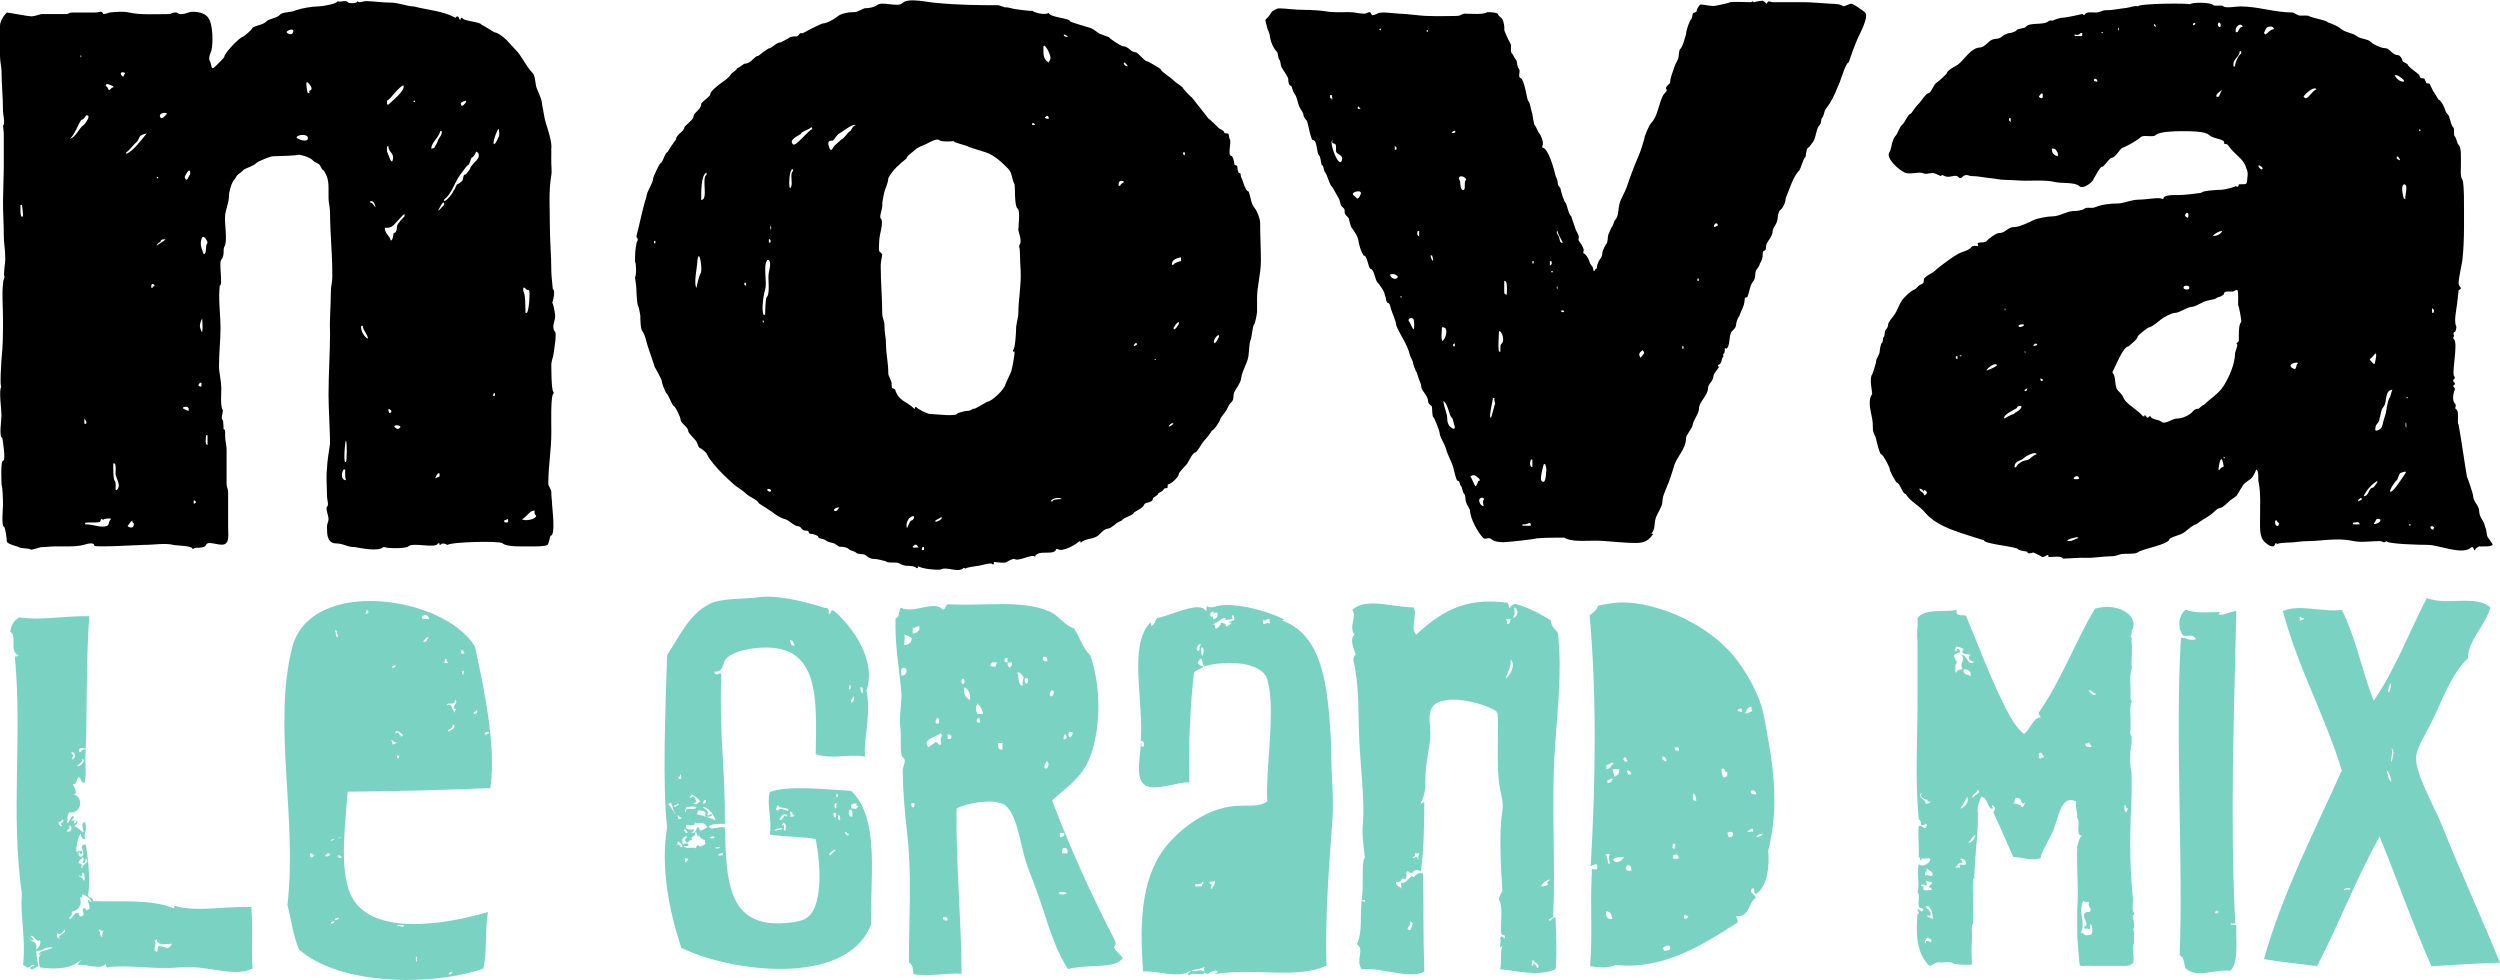 <svg xmlns="http://www.w3.org/2000/svg" height="235.21" width="600" version="1.1" viewBox="0 0 158.75 62.234">
 <g transform="translate(-26.458 -117.72)">
  <g fill-rule="evenodd">
   <path d="m60.504 150.48c-0.001 0.203-0.732 0.379-0.918 0.194 0.058 0.057 0.309-0.219 0.338-0.242 0.154-0.125 0.213-0.275 0.483-0.29-0.04 0.226 0.038 0.239 0.096 0.338m-0.821-14.294v-0.194h0.097c0.072 0.073 0.089 0.146 0.241 0.146 0.102 0 0.049 0.495 0.049 0.628-0.013 0.237-0.053 0.635-0.146 0.82h-0.096c-0.025-0.396 0.02-1.12-0.146-1.4m-0.966 14.681c-0.063 0.065-0.167 0.033-0.242 0v-0.096c0.018-0.013 0.239-0.1 0.242-0.096 0.008 0.01 0.008 0.184 0 0.192m-0.58-24.485c0.002-0.001-0.338 0.798-0.338 0.363 0-0.124 0.231-0.829 0.338-0.845 0 0.058 0.053 0.429 0 0.482m-0.242 16.469c-0.01 0.011-0.127 0-0.144 0 0.008-0.026 0.064-0.244 0.144-0.145 0.006 0.007 0.006 0.138 0 0.145m-0.578 1.69c-0.087 0.087 0.085-0.085 0 0m-0.483-16.805c-0.089 0.198-0.532 0.53-0.532 0.724-0.054 0.055-0.225 0.339-0.29 0.339-0.162 0-0.12 0.277-0.194 0.386-0.036 0.054-0.254 0.238-0.338 0.241-0.111 0.166-0.111 0.304-0.242 0.435 0 0.106-0.422 0.639-0.578 0.628v-0.096c0.463-0.345 0.639-1.008 0.966-1.497 0.04-0.06 0.488-0.677 0.53-0.677 0.119 0 0.188-0.402 0.243-0.482 0.102 0 0.271-0.272 0.289-0.386 0.144 0.017 0.222 0.202 0.146 0.386m-2.173 2.994c-0.032 0.033-0.373 0.399-0.387 0.386-0.001-0.002 0.281-0.636 0.387-0.532 0.005 0.005 0.005 0.14 0 0.146m-0.29 17.241c-0.028 0.017-0.285 0.105-0.242 0.144-0.073-0.073 0.125-0.317 0.144-0.338h0.097v0.194m-0.338-20.863c-0.02 0.029-0.149 0.037-0.194 0.048 0.036-0.428 0.481-0.694 0.58-1.111h0.096c0.017 0.263-0.161 0.393-0.242 0.58 0 0.072-0.186 0.406-0.241 0.483m1.69-2.849c0.12-0.09 0.156-0.108 0.338-0.145v0.096c-0.101 0.091-0.316 0.435-0.338 0.049m-2.897-0.049c-0.049-0.048-0.132 0.046-0.097-0.096 0.142-0.035 0.048 0.048 0.097 0.096m-0.677 7.244c-0.112 0.112-0.482 0.489-0.482 0.655 0 0.174-0.052 0.408-0.194 0.408-0.047 0-0.031 0.44-0.194 0.482-0.084-0.337-0.384-0.443-0.386-0.821 0.457 0.059 0.572-0.192 0.773-0.386 0.04-0.04 0.452-0.513 0.482-0.482 0.005 0.005 0.005 0.139 0 0.144m-0.289 13.425c-0.125 0.125-0.182 0.088-0.291 0-0.284-0.222 0.476-0.185 0.291 0m-0.581-0.966c-0.137 0.135-0.165-0.171-0.144-0.241 0.023 0.014 0.271 0.115 0.144 0.241m-0.241-16.564c-0.016-0.109 0-0.227 0-0.338h0.096c-0.017 0.354 0.29 0.376 0.29 0.724-0.061 0.669-0.313-0.277-0.386-0.386m0-3.236c0.209-0.113 0.321-0.322 0.482-0.483 0.014-0.014 0.58-0.664 0.58-0.434 0 0.368-0.741 0.933-0.966 1.159h-0.096v-0.242m-0.725 6.761c-0.154-0.099-0.127-0.257-0.338-0.29v-0.096c0.248-0.029 0.286 0.222 0.338 0.386m-0.482 8.355c-0.209-0.071-0.492-0.51-0.435-0.821h0.097c0.018 0.299 0.31 0.516 0.338 0.821m-1.401 7.822c-0.196 0.219-0.049-1.402 0-1.352 0.076 0.077 0.065 1.288 0 1.352m0 1.16c-0.327-0.007-0.303-0.506-0.144-0.677h0.096c0 0.244-0.018 0.503 0.048 0.677m-2.221-24.775c-0.059 0.058-0.152 0.007-0.096 0.192h-0.097c-0.061-0.061-0.113-0.559-0.096-0.676h0.096c0.03 0.057 0.336 0.336 0.194 0.483m-0.194 3.042c0.018 0.349-0.738 0.062-0.724-0.048 0.12-0.184 0.706-0.214 0.724 0.048m-0.966-6.664c-0.077 0.149-0.322 0.065-0.386-0.048 0-0.135 0.576-0.325 0.386 0.048m-5.409 13.329c-0.18 0.18-0.012 0.669-0.242 0.724-0.07-0.241-0.275-0.556-0.144-0.966 0.139-0.418 0.415 0.214 0.386 0.242m0 12.845c-0.188-0.06-0.096-0.411-0.096-0.628h0.096v0.628m-0.338-8.016c0.013 0.254 0.041 0.574 0 0.82-0.023 0.089-0.138-0.239-0.146-0.338-0.013-0.225 0.143-0.54 0.146-0.482m-0.048 4.298c-0.257-0.016-0.212-0.119-0.097-0.242h0.097v0.242m-0.338 7.34c-0.011 0.012-0.124 0.119-0.146 0.096-0.022-0.02-0.002-0.207 0-0.24 0.023 0.014 0.146 0.119 0.146 0.144m-0.387-20.813c-0.089 0.089-0.194 0.566-0.338 0.192-0.025-0.066 0.197-0.397 0.242-0.434h0.096c0 0.037 0.024 0.216 0 0.242m-0.096 15.018c-0.158-0.06-0.191-0.075-0.338-0.144v-0.097c0.234-0.066 0.4-0.014 0.338 0.242m-1.4-18.834c-0.054 0.053-0.289 0.357-0.387 0.194-0.196-0.327 0.552-0.362 0.387-0.194m-0.049 7.92c-0.148 0.179-0.418 0.265-0.58 0.434 0.028-0.105 0.114-0.236 0.242-0.242 0.011-0.245 0.307-0.153 0.338-0.192m-0.58-3.96c0.049 0.048 0.132-0.046 0.097 0.096-0.142 0.035-0.048-0.048-0.097-0.096m-0.144 6.954c-0.049 0.048-0.131-0.046-0.096 0.096h-0.097c-0.041-0.42 0.275-0.178 0.194-0.096m-0.483-9.707c-0.303 0.367-0.849 1.13-1.304 1.304v-0.096c0.239-0.153 0.405-0.444 0.628-0.628 0.143-0.118 0.135-0.219 0.242-0.387 0.071-0.113 0.432-0.189 0.434-0.192m-0.82 24.775c0.029 0.44-0.431 0.188-0.387 0.144 0.096-0.096 0.172-0.268 0.29-0.338 0.008 0.16 0.038 0.105 0.097 0.194m-0.58-28.542c-0.035 0.035-0.073 0.049-0.048 0.145h-0.097c-0.343-0.361 0.291-0.285 0.146-0.145m-0.386 26.03c0.069 0.273-0.194 0.506-0.194 0.326 0-0.16 0.037-0.433-0.048-0.518-0.118-0.121-0.097-0.946-0.097-1.111h0.097c0.088 0.107 0.048 0.521 0.048 0.676 0 0.085 0.194 0.515 0.194 0.628m-0.435-25.161c-0.293 0.362-0.171-0.088-0.386-0.096-0.004-0.296 0.34-0.036 0.482 0 0.036 0.146-0.054 0.046-0.096 0.096m-0.048 27.383c-0.242 0.24-0.006 0.482-0.532 0.482-0.378 0-0.664-0.144-1.111-0.144v-0.096c0.275-0.052 0.593 0.012 0.918-0.049 0.09-0.017 0.06-0.372 0.242-0.096-0.1-0.15 0.54-0.153 0.483-0.096m-1.667-6.035c-0.032 0.001-0.037-0.29-0.024-0.34 0.001-0.005 0.286 0.328 0.024 0.34m-0.072-18.981c-0.314 0.208-0.479 0.768-0.869 0.869 0.325-0.305 0.474-0.831 0.725-1.207 0.255-0.011 0.247-0.429 0.434-0.242 0.097 0.101-0.196 0.503-0.29 0.58m-0.194-4.443c0.07 0.046 0.07 0.1 0 0.146v-0.146m-3.67 10.238c-0.196 0.197-0.144-0.648-0.144-0.724h0.096c0 0.109 0.099 0.673 0.048 0.724m33.757 7.292c-0.173-0.334 0.048-0.649 0.048-0.918 0.017-0.155-0.129-0.934-0.194-0.869 0.06-0.06 0.23-0.868 0.048-0.868-0.024-0.273-0.096-0.875-0.096-1.16 0-1.056-0.096-1.912-0.096-3.046 0-1.068-0.078-2.07 0.096-3.038 0.04-0.204 0-0.528 0-0.725-0.012-0.255 0-0.515 0-0.771 0-0.166-0.016-0.099 0-0.195 0.067-0.361-0.249-1.318-0.338-1.593-0.13-0.4-0.15-0.795-0.242-1.159 0-0.344-0.228-0.79-0.338-1.062-0.123-0.308-0.075-0.8-0.29-1.015-0.418-0.418-0.643-1.031-1.062-1.449-0.202-0.201-0.379-0.427-0.58-0.628-0.133-0.13-0.554-0.482-0.773-0.482-0.025-0.014-0.821-0.522-0.821-0.483 0-0.182-1.163-0.214-1.207-0.434h-0.096v0.096h-0.096c-0.02-0.186-0.138-0.263-0.242-0.096-0.764-0.434-1.691-0.483-2.656-0.725-0.394 0-0.967-0.242-1.449-0.242-0.487 0-1.221-0.096-1.545-0.096-0.301 0.005-0.415 0.156-0.58 0-0.007 0.188-0.552 0.132-0.578 0.096-0.18-0.226-0.495 0.024-0.677-0.096-0.029 0.189-1.039 0.338-1.246 0.338-0.374 0-1.028 0.114-1.409 0.242-0.23 0.152-0.836 0.084-1.015 0.29-0.195 0.226-0.657 0.222-0.869 0.434-0.206 0.207-0.623 0.224-0.868 0.387-0.005 0.106-0.533 0.558-0.629 0.58-0.201 0.043-1.158 1.037-1.158 1.255 0 0.078-0.5 0.547-0.58 0.628-0.297 0.297-0.201-0.108-0.338-0.338-0.135-0.201 0.077-0.601 0.096-0.677 0.126-0.503 0.077-1.65-0.144-1.979-0.138-0.327-0.558-0.483-1.035-0.483-0.326 0-0.364 0.145-0.741 0.145-0.255 0-0.131-0.059-0.301-0.096-0.174-0.041-0.394 0.096-0.404 0.096-0.824 0-1.937 0.064-2.59-0.096-0.351-0.089-0.902-0.041-1.255 0 0.002-0.001-0.239 0.096-0.387 0.096-0.006 0-0.073-0.185-0.194-0.145-0.18 0.062-0.538 0.049-0.794 0.049h-1.018c-0.136 0-0.285 0.096-0.289 0.096h-1.64c-0.052 0-0.402 0.144-0.653 0.144-0.204 0-1.53-0.257-1.545-0.241-0.176 0.174-0.434 0.53-0.434 0.854v1.89c0 0.331 0.096 0.758 0.096 0.943 0 0.809 0.095 1.667 0.096 2.59 0 0.201 0.153 0.766 0 0.918-0.001 0.001 0.049 0.386 0.049 0.486v1.905c0 0.79-0.042 1.68-0.049 2.391-0.007 0.666 0.049 1.405 0.049 2.14 0 0.627 0.096 0.844 0.096 1.578 0 0.123-0.141 1.063-0.048 1.063-0.01 0.129-0.097 0.244-0.097 0.482-0.078 0.625 0 1.474 0 2.224 0 0.829 0.002 1.651-0.096 2.558 0 0.046-0.13 1.817 0 1.739-0.192 0.118 0 1.458 0 1.824 0 0.248-0.172 1.412 0.048 1.412 0.046 0.215 0.221 1.448 0.072 1.448-0.218 0-0.099 1.567-0.12 1.546 0.07 0.069 0.096 0.973 0.096 1.284 0 0.207-0.112 1.302 0.049 1.371 0.111 0.048 0.192 0.821 0.192 0.942 0 0.165 0.746 0.329 0.773 0.362 0.077 0.099 0.724 0.06 0.724 0.145 0 0.071 0.557-0.125 0.676-0.145 0.321 0 0.535-0.048 0.901-0.048h0.788c0.412 0 0.746-0.024 1.016-0.096 0.084-0.023 0.676-0.23 0.676 0.048 0 0.126 2.866-0.048 3.128-0.048 0.732 0 1.328-0.133 1.895 0 0.227 0.054 1.159 0.041 1.207 0.242h0.096c0.006-0.136 0.651 0.042 0.773-0.242 0.152-0.352 1.051 0.231 1.304-0.144 0.162-0.194 0.096-0.699 0.096-1.047v-2.133c0-0.291-0.096-0.263-0.096-0.605v-2.113c0-0.35-0.096-0.5-0.096-0.944 0-0.133 0.041-0.354-0.096-0.354-0.002-0.011-0.011-0.541-0.049-0.58-0.146-0.146-0.001-0.309 0-0.628-0.165-0.286-0.096-0.939-0.096-1.385 0-0.503-0.146-0.982-0.146-1.417 0-0.853 0.097-1.667 0.097-2.385 0-0.939-0.148-1.805-0.048-2.733 0.218 0-0.077-1.47 0.096-1.643 0.23-0.228 0.095-0.669 0.194-0.82 0.225-0.351 0.001-1.489 0.048-1.933 0-0.357 0.242-0.832 0.242-1.255 0-0.31 0.168-0.892 0.338-1.063 0.103-0.103 0.124-0.242 0.242-0.337 0.042-0.036 0.338-0.24 0.338-0.291 0.216-0.144 0.639-0.245 0.82-0.434 0.125-0.123 0.906-0.434 1.063-0.434 0.214 0 1.641-0.048 1.641-0.097 0.185 0.006 0.749 0.179 0.918 0.387 0.081 0.096 0.295 0.148 0.387 0.241 0.064 0.065 0.184 0.387 0.29 0.387 0.198 0.35 0.29 0.554 0.29 1.159v0.578c0 0.314 0.075 0.476 0.096 0.869 0 1.456 0.144 2.456 0.144 4.072 0 0.528-0.096 0.535-0.096 1.111 0 0.892-0.088 1.632-0.048 2.496 0 1.352-0.096 2.528-0.096 3.965 0 0.776 0.096 2.374 0.096 3.086-0.061 0.429-0.194 1.177-0.194 1.593-0.067 0.542 0 1.135 0 1.682 0 0.322 0.137 0.613 0 0.732-0.102 0.089 0.097 0.605 0.097 0.724-0.001 0.317-0.097 0.265-0.097 0.571 0 0.477 0.016 0.938 0.483 1.023 0.598 0 0.746 0.241 1.304 0.241 0.35 0.064 1.486 0.301 1.787 0h0.096c0.093 0.081 1.334 0.113 1.497-0.048 0.279-0.278 1.76 0.167 1.883-0.192h0.097c0.005 0.005-0.023 0.167 0.048 0.096 0.192-0.192 0.349-0.004 0.483 0 0.088-0.174 3.296-0.277 3.477-0.096 0.248 0.247 1.343 0.192 1.797 0.192 0.268 0 0.836 0.024 1.052-0.096 0.072-0.04 0.153-0.507 0.194-0.58 0.328 0 0.115-1.622 0.096-1.979 0-0.247-0.048-0.457-0.048-0.762 0-0.243-0.192-0.399-0.192-0.542 0-1.242 0.192-2.051 0.192-3.308 0-0.421-0.058-2.415 0.146-2.439v-0.096c-0.154-0.008-0.146-1.625-0.146-1.787 0.014-0.232 0.146-0.494 0.146-0.676 0-0.062 0.256-1.401 0.048-1.401"/>
   <path d="m135.55 132.03c-0.529 0.356-0.105-0.426 0 0m-1.207 3.43c-0.052 0.028 0.051 0.132-0.096 0.096v-0.145c0.082-0.024 0.072 0.006 0.096 0.049m-0.966 4.297c-0.052 0.029 0.051 0.133-0.096 0.097v-0.145c0.082-0.024 0.072 0.006 0.096 0.048m-2.511 0.387c-0.082 0.106-0.14 0.201-0.242 0.29-0.155-0.268-0.036-0.331 0.144-0.483 0.036 0.121 0.097 0.064 0.097 0.194m-5.071-2.608h-0.194v-0.096c0.189-0.057 0.135 0.055 0.194 0.096m-0.242-4.443c-0.04-0.04-0.082-0.295-0.096-0.338-0.019-0.053-0.241-0.29-0.097-0.386 0.022 0.25 0.242 0.524 0.338 0.773-0.076-0.001-0.107-0.012-0.144-0.049m-0.194 2.994c-0.067-0.044-0.075-0.149 0-0.192v0.192m-0.289-1.062c-0.049-0.049-0.132 0.046-0.097-0.097 0.142-0.034 0.048 0.048 0.097 0.097m-0.194-0.434c-0.007-0.096 0-0.195 0-0.29h0.096c0.057 0.192 0.001 0.231-0.096 0.29m-0.242 13.087c0.004-0.005 0.006 0.875-0.29 0.578-0.125-0.125 0.111-0.945 0.144-1.062h0.097c0.012 0.069 0.119 0.41 0.048 0.483m-0.773-13.329c-0.052 0.028 0.052 0.132-0.096 0.096v-0.144c0.083-0.025 0.072 0.005 0.096 0.048m-0.096 13.039c-0.194-0.047-0.162-0.308-0.096-0.483h0.096v0.483m-0.096 3.718h-0.532v-0.096c0.329 0.085 0.51-0.277 0.532 0.096m-1.545-15.406c0.036 0.204 0.04 0.582 0 0.773 0-0.046-0.146-0.097-0.146-0.143v-0.774c0.102 0.011 0.129 0.064 0.146 0.144m-0.29 3.816c-0.136 0.114-0.097 0.265-0.097 0.532h-0.096c-0.073-0.441 0-0.825 0-1.305 0.225-0.007 0.362 0.639 0.194 0.773m-0.434 3.862c-0.06 0.034-0.222 0.925-0.291 0.869-0.115-0.1 0.146-1.075 0.146-1.255h0.096c-0.019 0.155 0.049 0.307 0.049 0.386m-0.242 1.159c-0.087 0.087 0.085-0.085 0 0m-0.483 4.927c-0.152 0.146 0.142 0.559-0.144 0.338-0.09-0.062-0.146-0.206-0.146-0.338 0.084-0.254 0.387-0.1 0.29 0m-0.338-1.208c-0.006 0.018-0.138 0.393-0.194 0.339-0.043-0.044-0.272-0.578-0.29-0.58-0.115-0.006 0.162-0.231 0.338-0.048-0.044-0.052 0.433 0.289 0.146 0.289m-0.773-19.123c-0.17 0.1-0.024 0.559-0.144 0.628-0.237 0.135-0.234-0.408-0.242-0.532-0.268-0.39 0.265-0.411 0.386-0.096m-0.724 15.694c0.011 0.268-0.287 0.011-0.338-0.048-0.09-0.115-0.145-0.275-0.145-0.482 0-0.344-0.212-0.7-0.241-1.111 0.202 0.136 0.302 0.521 0.386 0.772 0 0.082 0.13 0.299 0.192 0.338-0.002-0.001 0.147 0.545 0.146 0.532m-0.773-5.457c-0.127-0.046-0.048-0.666-0.048-0.824 0-0.112 0.242-0.005 0.242 0.052 0.137 0.256-0.087 0.701-0.194 0.772m0.773 0.145v0.192h-0.096c-0.057-0.189 0.055-0.135 0.096-0.192m-0.19-13.4c0.012-0.012 0.171-0.124 0.194-0.097 0.15 0.183-0.255 0.165-0.194 0.097m-1.207 8.162c-0.026 0.04-0.15-0.247-0.144-0.339h0.096c0.014 0.066 0.102 0.272 0.048 0.339m-0.29-14.536c-0.048-0.049-0.131 0.044-0.096-0.097 0.142-0.035 0.048 0.048 0.096 0.097m-0.58 12.99c-0.117-0.053-0.15-0.149-0.096-0.338h0.096c0 0.112 0.008 0.226 0 0.338m-0.338 5.313c0.031 0.13 0.035 0.469 0 0.58-0.071 0.035-0.232-0.426-0.29-0.483-0.179-0.178 0.221-0.351 0.29-0.096m-0.772-1.449c-0.058 0.058-0.089-0.035-0.097-0.048 0.016-0.005 0.158-0.018 0.097 0.048m-0.242-1.304c-0.065 0.259-0.498 0.102-0.483-0.146 0.253-0.069 0.406 0.028 0.483 0.146m-0.194-8.306c0.03 0.055 0.155 0.043 0.097 0.24h-0.097v-0.24m-0.869-7.341c-0.048-0.048-0.131 0.046-0.096-0.096 0.142-0.035 0.048 0.048 0.096 0.096m-1.304 4.975c0.002 0-0.295 0.079-0.144-0.145-0.008 0.012 0.144 0.123 0.144 0.145m0 5.457c-0.212 0.439-0.218 0.197-0.434 0.048-0.292-0.197 0.611-0.44 0.434-0.048m-1.207-2.125c-0.195 0.405-0.82-1.196-0.58-1.353-0.059 0.331 0.099 0.168 0.194 0.29 0.069 0.084 0.008 0.39 0.048 0.483 0.065 0.153 0.511 0.197 0.338 0.58m-0.724-4.009v-0.192h0.096c0.025 0.124 0.084 0.281 0 0.338 0.048-0.168-0.04-0.093-0.096-0.145m33.95-5.457c-0.166-0.109-0.695-0.53-0.869-0.53-0.106 0-0.464 0.212-0.532 0.144-0.118-0.123-0.562-0.144-0.772-0.144-0.7-0.037-1.179-0.097-1.663-0.097h-1.976c-0.243 0-0.287-0.17-0.418 0.097-0.029-0.029-0.227-0.194-0.254-0.194-0.101 0-0.576 0.088-0.568 0.096-0.15-0.147 0.007 0-0.222 0-0.417 0-0.86-0.044-1.274 0-0.106 0.062-0.948 0.241-1.063 0.242-0.249 0.002-0.712-0.114-0.821-0.096-0.061 0.02-0.241 0.277-0.241 0.386 0 0.146-0.188 0.09-0.242 0.194-0.033 0.062-0.046 0.285-0.097 0.338-0.135 0.131-0.337 0.75-0.337 0.966-0.097 0.29-0.186 0.765-0.387 0.966-0.066 0.067-0.075 0.44-0.096 0.532-0.047 0.174-0.204 0.405-0.242 0.532-0.107 0.356-0.29 0.74-0.29 1.062 0 0.047-0.354 0.274-0.242 0.387 0.12 0.126-0.141 0.29-0.192 0.386-0.302 0.559-0.344 1.358-0.773 1.787-0.127 0.127-0.434 0.847-0.434 1.014-0.117 0.349-0.186 0.666-0.338 1.014-0.291 0.672-0.519 1.269-0.773 2.029-0.089 0.267-0.352 0.718-0.435 0.966-0.124 0.373-0.054 0.849-0.289 1.111-0.105 0.109-0.127 0.391-0.242 0.482-0.001 0.001-0.206 0.468-0.194 0.435-0.081 0.239-0.006 0.462-0.146 0.628-0.057 0.073-0.241 0.447-0.241 0.532 0 0.316-0.171 0.409-0.242 0.58-0.031 0.073-0.096 0.248-0.096 0.268 0 0.303-0.117 0.114-0.145 0.31h-0.096c0.017-0.311-0.179-0.316-0.242-0.578-0.037-0.16-0.214-0.481-0.386-0.532v-0.096c0.09-0.105-0.1-0.457-0.242-0.629-0.129-0.147-0.026-0.182-0.048-0.338 0.026 0-0.195-0.44-0.194-0.434-0.011-0.047-0.305-0.871-0.29-0.869-0.127-0.006-0.277-0.711-0.338-0.82-0.101 0-0.338-0.833-0.338-0.918-0.097-0.206-0.159-0.073-0.194-0.483-0.011-0.13-0.144-0.334-0.144-0.434-0.087-0.345-0.437-1.668-0.821-1.691v-0.096c0.133-0.16-0.075-0.703-0.242-0.869-0.002-0.004-0.241-0.545-0.241-0.435-0.059-0.135-0.145-0.675-0.145-0.724-0.058-0.168-0.1-0.387-0.144-0.58-0.067-0.257-0.147-0.219-0.194-0.483-0.025-0.15-0.216-1.15-0.386-1.207-0.255-0.084 0.02-0.465-0.145-0.628-0.124-0.124-0.07-0.461-0.192-0.58-0.103-0.105-0.137-0.281-0.242-0.386-0.136-0.135 0.017-0.457-0.096-0.628-0.066-0.096-0.4-0.797-0.387-0.869 0.033-0.179-0.033-0.453-0.096-0.628-0.041-0.109-0.29-0.247-0.29-0.338 0-0.118-0.51-0.153-0.676-0.145-0.296 0.171-0.976 0.097-1.435 0.097-0.242 0-0.216 0.144-0.547 0.144-0.593 0-1.193 0.028-1.786 0-0.503 0-1.383-0.144-1.815-0.144-0.271 0-1.222-0.165-1.42 0-0.01 0.006-0.26 0.121-0.339 0.096 0.025 0.008-0.129-0.194-0.096-0.194-0.196-0.004-0.274 0.097-0.35 0.097-0.471 0-0.581-0.097-0.981-0.097-0.558 0-1.094 0.028-1.47-0.048-0.351-0.057-0.954-0.096-1.382-0.096-0.707 0-1.12-0.096-1.661-0.096-0.077 0-0.404 0.179-0.434 0.241-0.09 0.182-0.248 0.346-0.387 0.483-0.024 0.024 0.124 0.545 0.146 0.628 0.058 0.088 0.144 0.343 0.144 0.483 0.061 0.351 0.224 0.706 0.434 0.918 0.09 0.088 0.071 0.392 0.145 0.482 0.112 0.131 0.069 0.304 0.146 0.483 0.06 0.141 0.439 0.637 0.434 0.772-0.004 0.172 0.033 0.435 0.194 0.435 0.067 0.155 0.096 0.362 0.192 0.482 0.21 0.256 0.206 0.69 0.387 0.967 0.051 0.094 0.192 0.28 0.192 0.386 0 0.2 0.207 0.327 0.242 0.434 0.051 0.155 0.23 1.153 0.338 1.159 0.334 0.016 0.218 0.841 0.435 1.014 0.058 0.047 0.121 0.538 0.144 0.58 0.129 0 0.123 0.351 0.194 0.435 0.197 0.227 0.254 0.772 0.482 0.966 0.129 0.226 0.322 0.563 0.435 0.773 0.058 0.146 0.054 0.299 0.144 0.434 0.011 0.016 0.123 0.123 0.146 0.145 0.106 0.106 0.008 0.224 0.096 0.386 0.047 0.088 0.241 0.191 0.241 0.338 0 0.016 0.111 0.44 0.145 0.482 0.124 0.149 0.406 0.582 0.435 0.773 0.065 0.432 0.162 0.705 0.338 1.014 0.268 0 0.283 0.859 0.482 0.869 0.166 0.008 0.272 0.706 0.387 0.821 0.132 0.137 0.482 0.61 0.482 0.821 0.089 0.172 0.059 0.323 0.144 0.482 0.19 0.01 0.194 0.241 0.243 0.387 0.084 0.302 0.338 0.798 0.338 1.062 0.236 0.588 0.723 1.23 0.868 1.883 0.054 0.2 0.185 0.34 0.194 0.483 0.004 0.081 0.179 0.564 0.242 0.628 0.016 0.016 0.144 0.461 0.144 0.434 0.052 0.155 0.144 0.302 0.144 0.483 0 0.218 0.435 0.566 0.435 0.918 0 0.192 0.194 0.224 0.242 0.338 0.023 0.156-0.004 0.607 0.096 0.676 0.076 0.049 0.384 0.865 0.387 0.966 0.013 0.305 0.313 0.691 0.386 0.967 0.079 0.307 0.26 0.673 0.386 0.966 0.154 0.357 0.171 0.719 0.338 1.11 0.214 0.01 0.135 0.23 0.242 0.339 0.112 0.108 0.082 0.375 0.194 0.482 0.131 0.132 0.067 0.392 0.144 0.58 0.046 0.145 0.168 0.299 0.242 0.483 0 0.523 0.515 1.431 0.821 1.738 0.176 0.184 0.325-0.078 0.532 0.097 0.185 0.153 0.444 0.194 0.78 0.194 0.236 0 2.068-0.198 2.068-0.242 0.55-0.055 1.294-0.041 1.787-0.049 0.417 0.281 1.305 0.194 1.973 0.194 0.712 0 1.686 0.146 2.582 0.146 0.61 0 0.844-0.219 1.095-0.58-0.017-0.005-0.158 0.024-0.097-0.048 0.225-0.271 0.148-0.571 0.242-0.918 0.075-0.291 0.434-0.77 0.434-1.063 0-0.402 0.22-0.74 0.339-1.11 0.034 0 0.361-1.005 0.386-1.111 0.143-0.621 0.773-1.105 0.773-1.811 0-0.244 0.386-0.582 0.434-0.893 0.048-0.283 0.386-0.687 0.386-0.966 0-0.492 0.58-0.844 0.58-1.353 0-0.238 0.338-0.44 0.338-0.724 0-0.156 0.299-0.499 0.386-0.628h-0.096v-0.097c0.238-0.066 0.21-0.25 0.29-0.482 0.137 0-0.041-0.242 0.096-0.242 0.029-0.067 0.048-0.09 0.048-0.25 0-0.221 0.075 0.01 0.146-0.088 0.225-0.278 0.087-0.866 0.338-1.111 0.118-0.121 0.242-0.214 0.242-0.456 0-0.087 0.143-0.462 0.192-0.462 0.109-0.328 0.201-0.449 0.291-0.724 0-0.058 0.048-0.152 0.048-0.268 0-0.328 0.144-0.125 0.192-0.263 0.142-0.4 0.15-0.724 0.386-1.014 0.132-0.168 0.065-0.388 0.145-0.629 0.034-0.097 0.242-0.296 0.242-0.434 0.124-0.225 0.192-0.334 0.192-0.697 0-0.141 0.077-0.106 0.146-0.172 0.108-0.111 0.016-0.2 0.096-0.386 0.109-0.286 0.387-0.469 0.387-0.869 0.087-0.262 0.158-0.289 0.241-0.482 0.124-0.286 0.041-0.491 0.194-0.773 0.209-0.136 0.386-0.517 0.386-0.773 0.236-0.551 0.463-1.379 0.869-1.787 0.097-0.096 0.262-0.82 0.386-0.82 0.03-0.088 0.066-0.628 0.194-0.628 0.046 0 0.313-0.391 0.338-0.435 0.152-0.296 0.161-0.789 0.386-1.014 0.103-0.103 0.049-0.317 0.145-0.434 0.127-0.148 0.114-0.418 0.241-0.58 0.316-0.388 0.588-0.948 0.773-1.449 0.133-0.194 0.473-1.497 0.676-1.497 0.16-0.495 0.367-1.051 0.58-1.545 0.081-0.185 0.764-1.425 0.435-1.643"/>
   <path d="m181.04 151.25c-0.042 0.024-0.072 0.013-0.049 0.096h-0.095c-0.041-0.042-0.055-0.055-0.097-0.096v-0.096c0.196-0.059 0.178 0.036 0.242 0.096m-0.144-13.957c0.097 0.058 0.152 0.097 0.095 0.29h-0.095c0-0.096-0.007-0.194 0-0.29m-0.73-11.25c-0.049-0.049-0.131 0.044-0.096-0.097 0.142-0.035 0.047 0.048 0.096 0.097m-0.628 25.063c-0.048-0.048-0.131 0.046-0.096-0.096 0.141-0.035 0.048 0.048 0.096 0.096m-0.194-8.112c-0.057 0.057-0.088-0.035-0.096-0.048 0.012-0.005 0.161-0.016 0.096 0.048m-0.096 1.883c-0.016 0.016-0.082-0.283 0-0.338 0 0.043 0.033 0.305 0 0.338m-0.048 2.897c-0.085 0.114-0.802 1.295-0.966 1.159-0.078-0.061 0.354-0.724 0.434-0.724 0.052-0.084 0.12-0.362 0.194-0.435 0.038-0.038 0.51-0.206 0.338 0m-1.014-4.78c-0.073 0.095-0.18 0.634-0.194 0.772-0.041 0.323-0.125 0.44-0.194 0.725-0.06 0.26-0.077 0.421-0.29 0.53-0.213 0.103-0.263 0.061-0.192-0.241 0.025-0.113 0.242-0.255 0.242-0.483 0.103-0.309 0.067-0.517 0.241-0.724 0.285-0.337 0.03-1.031 0.58-1.111-0.061 0.095-0.141 0.532-0.192 0.532m-0.628 7.872c-0.096 0.101-0.524 0.238-0.291 0 0.095-0.095-0.005-0.13 0.145-0.194 0.066-0.028 0.315 0.01 0.146 0.194m-0.435-2.174c-0.266 0-0.236 0.575-0.58 0.532 0.209-0.406 0.498-0.731 0.869-0.966v0.096c-0.044 0.052-0.22 0.338-0.29 0.338m-0.192-8.16c0.143-0.091 0.222-0.221 0.337-0.339 0.177-0.172 0 0.58 0 0.532 0 0.314-0.322-0.171-0.337-0.192m1.786-12.701c-0.096-0.071-0.107-0.084 0-0.194-0.004 0.004 0.322 0.409 0 0.194m-0.192-5.313c0.07-0.131 0.465 0.158 0.58 0.29v0.097c-0.274 0.022-0.486-0.224-0.58-0.387m0.628 6.906c0.239 0.081 0.006 0.678 0.048 0.918h-0.096c-0.053-0.162-0.242-0.918 0.048-0.918m-2.704 19.993c-0.072 0.067-0.164 0.085-0.242 0.144v-0.096c0.096-0.089 0.189-0.188 0.242-0.048m-0.146 1.593c-0.137 0.023-0.295 0-0.434 0v-0.096c0.171-0.007 0.387-0.127 0.434 0.096m-2.751-27.623c-0.304 0.146-0.41 0.476-0.677 0.58-0.04-0.028-0.076-0.053-0.144-0.096 0.069-0.18 0.681-0.713 0.821-0.483m-1.207 17.434c-0.091 0.09-0.047 0.301-0.194 0.337-0.087-0.057-0.242-0.088-0.242-0.24 0-0.144 0.59-0.256 0.435-0.096m-1.16 10.141c-0.064 0.315-0.327 0.111-0.242-0.194h0.097c0.028 0.153 0.088 0.094 0.144 0.194m-0.338-31.391c-0.245 0.022-0.358 0.239-0.53 0.338-0.044-0.048-0.049-0.052-0.097-0.096 0.028-0.042 0.103-0.256 0.146-0.29 0-0.106 0.488-0.23 0.482 0.048m-0.724 8.887c-0.088 0.069-0.227-0.127-0.242-0.145v-0.096c0.123 0 0.314 0.178 0.242 0.242m-1.352 9.707c-0.167 0.164-0.145 0.754-0.145 1.147 0 0.21-0.243 0.114-0.096 0.302 0.012 0.014-0.123 0.441-0.145 0.53 0 0.729-0.421 1.583-0.724 2.077-0.333 0.517-0.835 0.786-1.255 1.207-0.118 0-0.234 0.185-0.338 0.242-0.241 0-0.315 0.125-0.435 0.242-0.207 0.2-0.608 0.386-0.992 0.386-0.219 0-0.725 0.406-0.939 0.194-0.141-0.141-0.627-0.118-0.676-0.339h-0.097c-0.118 0.213-0.172-0.028-0.29-0.096v0.096h-0.096c-0.319-0.369-0.773-0.613-1.11-0.966-0.057-0.058-0.168-0.275-0.194-0.338-0.025-0.058-0.242-0.289-0.29-0.338-0.249-0.24-0.093-0.866-0.338-1.111v-0.096c0.162-0.259 0.661-1.593 1.014-1.593 0.125-0.125 0.563-0.446 0.58-0.628 0.002-0.069 0.64-0.58 0.724-0.58 0.148 0 0.606-0.381 0.725-0.483 0.146-0.131 0.693-0.434 0.908-0.434 0.323 0 0.76-0.386 1.12-0.386 0.366-0.091 0.619-0.317 0.918-0.387 0.089-0.023 0.445-0.096 0.435-0.096 0.111 0 0.212-0.138 0.338-0.146 0.087-0.005 0.212-0.107 0.29-0.144 0-0.262 0.301-0.194 0.568-0.194 0.097 0 0.244-0.159 0.302-0.096 0.087 0.094 0.033 0.872 0.048 0.966 0.046 0 0.234 1.02 0.194 1.063m-1.063 8.644c-0.06 0.076-0.048-0.093-0.048-0.096 0.01 0.006 0.108 0.041 0.048 0.096m-0.048 0.532c-0.062 0.036-0.238 0.09-0.242 0.194h-0.096c0.026-0.123 0.057-0.489 0.144-0.629 0.117-0.185 0.194 0.434 0.194 0.435m-2.512-11.446c0.061-0.06 0.26-0.042 0.291 0 0.219 0.308-0.512 0.241-0.291 0m0.049-4.49c0.082-0.301 0.313-0.19 0.192 0.144-0.097-0.029-0.143-0.073-0.192-0.144m1.787 1.255c0.143-0.124 0.364-0.255 0.58-0.29-0.036 0.219-0.526 0.41-0.58 0.29m-8.499 15.454c-0.75 0.189-0.079-0.446 0 0m-0.048 3.766c-0.203 0.055-0.39 0.194-0.58 0.194-0.337 0 0.105-0.173 0.241-0.194 0.112-0.017 0.249-0.107 0.339 0m-2.27-9.997c-0.112 0.083-0.165-0.055-0.146-0.144 0.007 0.004 0.23 0.078 0.146 0.144m-0.338-2.269c-0.119 0.059-0.144 0.031-0.242 0.096v-0.096c0.101-0.095 0.164-0.126 0.242 0m-0.048 6.953c-0.31 0.065-0.403 0.372-0.725 0.387-0.164 0.01-0.553 0.265-0.58 0.434h-0.096c-0.025-0.417 0.385-0.384 0.58-0.58 0.139-0.139 0.761-0.468 0.821-0.242m-1.449-2.559c-0.119 0-0.596 0.272-0.58 0.29-0.22-0.215 0.771-0.634 0.773-0.676 0.016-0.171 0.492-0.216 0.192 0.096-0.115 0.112-0.275 0.174-0.386 0.29m-0.58-6.713c0.069 0.046 0.069 0.099 0 0.144v-0.144m0.869 1.111c0.085-0.079 0.161-0.102 0.338-0.097v0.097c-0.172 0.067-0.267 0.132-0.338 0m0.386 1.641c0.095 0 0.058-0.007 0.096 0.048-0.155 0.008-0.114-0.066-0.096-0.048m0.194 2.318c-0.01 0.011-0.061 0.303-0.194 0.144-0.022-0.025 0.158-0.131 0.194-0.144m-1.933-1.449c-0.173 0.155-0.452 0.239-0.676 0.338 0.07-0.21 0.607-0.564 0.676-0.338m-2.269-0.58c-0.008 0.008-0.161 0.017-0.096-0.048 0.007-0.008 0.16-0.017 0.096 0.048m-0.242 0.194c-0.041-0.059-0.153-0.005-0.096-0.194h0.096v0.194m-1.931 8.451c-0.038 0.106-0.074 0.17-0.194 0.192-0.016-0.257-0.274-0.178-0.29-0.434 0.182 0.033 0.184 0.099 0.29 0.192v-0.096c0.048-0.048 0.184 0.13 0.194 0.145m20.04-29.556c-0.232 0.014-0.216 0.216-0.337 0.338h-0.097c-0.103-0.373 0.354-0.665 0.434-0.338m-0.095 1.691c-0.137 0.049-0.412 0.599-0.387 0.82h-0.096c-0.091-0.503 0.379-0.547 0.386-0.966h0.097v0.146m-1.207 2.317c-0.114 0.113-0.129 0.322-0.242 0.435h-0.097c-0.176-0.139 0.404-0.495 0.339-0.435m-0.242-4.25c0.124-0.115 0.166 0.112 0.144 0.194-0.043 0.188-0.26-0.088-0.144-0.194m-1.449 0.048c-0.279 0.293-0.153-0.226 0 0m-2.511 0.194c-0.256-0.078-0.067-0.357 0 0m-2.367 0.242c-0.067-0.044-0.076-0.149 0-0.194v0.194m-1.014 0.144c-0.058 0.058-0.089-0.034-0.097-0.048 0.016-0.005 0.158-0.018 0.097 0.048m-0.339 3.092c-0.497-0.028-0.042-0.402 0 0m-0.966-2.898h-0.482v-0.097c0.225 0.059 0.308-0.001 0.386-0.096h0.096v0.194m-1.545 7.436v0.194c-0.257-0.06-0.379-0.186-0.387-0.483 0.261-0.046 0.305 0.164 0.387 0.29m-0.966-3.766c0.066 0.503-0.236 0.168-0.242 0.194 0.024-0.089 0.184-0.297 0.242-0.194m-2.029 1.787c-0.03-0.055-0.155-0.046-0.096-0.242h0.096v0.242m30.57 26.754c-0.094-0.096-0.146-0.243-0.241-0.338-0.136-0.131-0.09-0.525-0.194-0.676-0.074-0.449-0.386-0.618-0.386-1.035 0-0.36-0.387-0.582-0.387-0.993 0-0.079-0.351-1.159-0.386-1.159-0.185-1.087-0.329-2.192-0.532-3.332-0.143-0.207 0.102-0.823-0.194-1.014-0.082-0.055 0.101-0.19-0.048-0.338-0.191-0.191-0.089-0.69 0-0.869v-0.096c-0.097-0.097-0.16-0.146 0-0.242v-0.097c-0.141-0.084-0.141-0.204 0-0.289v-0.097c-0.285-0.012 0.286-2.268-0.096-2.415v-0.096c0.13-0.13-0.106-0.267 0.096-0.338 0.055-0.02 0.107-0.265 0.097-0.338-0.171-0.297-0.006-1.028 0.048-1.449 0.042-0.332 0.049-0.471 0.096-0.869 0.002-0.018 0.143-0.02 0.146-0.144-0.051-0.033-0.146-0.195-0.146-0.266 0-0.428 0.198-1.138 0.242-1.521 0.141-1.268 0.096-2.735 0.096-4.057 0-0.081-0.024-0.926-0.096-1.014-0.168-0.215-0.082-0.737-0.096-1.111-0.013-0.272 0.049-0.915-0.146-1.11-0.129-0.129-0.112-0.403-0.242-0.532-0.112-0.113 0.017-0.467-0.096-0.58-0.148-0.143-0.153-0.372-0.242-0.58 0-0.19-0.2-0.302-0.242-0.434-0.076-0.26-0.256-0.675-0.482-0.773 0.022 0.01-0.291-0.511-0.291-0.483 0 0.029-0.206-0.431-0.241-0.482-0.059-0.089-0.242 0.035-0.242-0.144-0.052-0.051-0.053-0.13-0.096-0.194-0.023-0.035-0.208-0.016-0.242-0.049-0.099-0.099-0.02-0.155-0.144-0.241-0.103-0.103-0.677-0.477-0.677-0.628-0.062-0.052-0.337-0.147-0.337-0.242 0-0.132-0.172-0.338-0.291-0.338-0.336 0-0.524-0.435-0.772-0.435-0.275 0-0.758-0.225-0.918-0.386-0.232-0.232-0.658-0.174-0.918-0.386-0.266-0.21-0.7-0.218-0.966-0.435-0.23-0.197-0.547-0.334-0.869-0.434 0-0.124-1.07-0.297-1.159-0.386-0.091-0.089-0.493-0.025-0.628-0.048-0.107 0-0.346-0.172-0.435-0.194-1.144 0-2.213-0.386-3.331-0.386-0.2 0-0.945 0.125-1.063 0-0.129-0.129-0.547 0.031-0.676-0.097-0.161-0.168-1.319-0.176-1.449-0.048h-0.096c-0.024-0.059-3.16-0.055-3.236 0.146-0.149-0.084-0.511 0.075-0.725 0.096-0.578 0.06-0.786 0.146-1.335 0.146-0.164 0-0.36 0.144-0.598 0.144-0.259 0-0.563-0.055-0.675 0.096-0.133 0.178-0.083-0.013-0.194 0-0.275 0.069-1.069 0.242-1.352 0.242-0.025 0-0.392 0.109-0.435 0.144-0.109 0.087-0.206-0.052-0.386 0.097-0.302 0.238-1.185 0.022-1.401 0.338-0.058 0.084-0.575 0.123-0.578 0.194-0.005 0.075-0.349 0.192-0.435 0.192-0.15 0-0.432 0.147-0.532 0.242-0.162 0.162-0.404 0.089-0.628 0.194-0.186 0.093-0.489 0.482-0.724 0.482-0.596 0-1.058 0.85-1.449 1.111-0.144 0.096-0.676 0.343-0.676 0.532 0 0.042-0.577 0.558-0.628 0.58-0.186 0.078-0.369 0.676-0.532 0.676-0.149 0-0.471 0.522-0.58 0.628-0.208 0.208-0.362 0.423-0.532 0.676-0.182 0-0.39 0.566-0.53 0.676-0.234 0.19-0.271 0.565-0.483 0.773-0.101 0.103-0.123 0.303-0.194 0.434 0 0.062-0.087 0.462-0.144 0.532-0.307 0.391 0.605 1.171 0.918 1.304 0.279 0.189 0.922-0.046 1.159 0.049 0.272 0.111 0.375 0 0.676 0 0.103 0 0.485 0.191 0.483 0.192 0.147-0.154 0.174 0.048 0.492 0.048 0.173 0 0.505-0.14 0.619 0 0.144 0.186 0.281-0.01 0.338-0.048 0.197-0.143 0.367 0 0.482 0 0.469 0 0.766 0.094 1.304 0.144 0.149 0 0.513 0.097 0.804 0.097 0.362 0 0.743 0.034 1.032 0.048 0.646 0.034 1.519-0.071 2.221 0.096 0.321 0.081 1.257 0.001 1.497 0.242 0.271 0.271 0.918-0.302 0.918-0.434 0.081-0.123 0.399-0.766 0.53-0.773 0.158-0.007 0.477-0.58 0.628-0.58 0.233 0 0.492-0.546 0.677-0.628 0.273-0.115 0.562-0.263 0.82-0.434 0.109-0.073 0.247-0.149 0.339-0.242 0.184-0.188 0.779 0.041 0.966-0.144 0.221-0.222 1.269-0.242 1.632-0.242 0.439 0 1.497-0.011 1.748 0.242 0.226 0.216 0.651 0.208 0.918 0.386 0.094 0.061-0.046 0.192 0.144 0.192 0.124 0 0.142 0.081 0.194 0.146 0.079 0.102 0.195 0.244 0.29 0.338 0.304 0.304 0.701 0.582 0.821 1.063 0.154 0.317 0.048 0.541 0.048 0.772 0 0.326-0.225 0.197-0.532 0.242-0.008 0.197-0.125 0.166-0.194 0.096 0.058 0.055-0.734 0.242-0.873 0.242-0.225 0-1.3 0.06-1.3 0.194-0.482 0.069-0.863 0.12-1.4 0.144-0.234 0-1.051-0.042-1.015 0.242h-0.096c-0.124-0.124-1.02 0.048-1.438 0.048-0.498 0-0.939 0.219-1.314 0.242-0.533 0-1.085 0.07-1.497 0.242-0.242 0.102-0.511-0.043-0.677 0.096-0.127 0.102-0.468 0.144-0.7 0.144-0.394 0-0.872 0.339-1.335 0.339-0.297 0-0.921 0.114-1.2 0.24-0.265 0.125-0.871 0.435-1.186 0.435-0.499 0-0.547 0.386-1.011 0.386-0.172 0-0.654 0.354-0.749 0.483-0.119 0.155-0.366 0.073-0.58 0.144-0.077 0.026 0.103 0.209-0.048 0.194-0.046-0.005-0.207-0.023-0.24 0-0.091 0-0.141 0.101-0.194 0.144-0.238 0.197-0.559 0.21-0.821 0.386-0.255 0.137-0.479 0.314-0.724 0.483-0.243 0.198-0.505 0.361-0.724 0.58-0.115 0.115-0.677 0.36-0.677 0.532 0 0.256-0.073 0.262-0.242 0.338-0.136 0.065-0.234 0.247-0.338 0.29-0.259 0.107-0.492 0.342-0.676 0.532-0.31 0.309-0.398 0.814-0.677 1.159-0.072 0.084-0.337 0.416-0.337 0.53 0 0.141-0.073 0.266-0.146 0.338-0.105 0.105-0.04 0.379-0.144 0.483-0.066 0.066-0.018 0.386-0.146 0.386-0.038 0.117-0.087 0.333-0.096 0.483-0.019 0.313-0.242 0.426-0.242 0.748 0 0.012-0.212 0.72-0.242 0.749-0.202 0.208 0.033 1.216 0 1.255-0.296 0.379-0.09 1.039 0 1.545 0.043 0.238 0.048 0.443 0.048 0.654 0 0.268 0.159 0.42 0.194 0.601 0.023 0.126 0.231 1.009 0.338 1.014 0.111 0.006 0.532 0.803 0.532 0.918 0 0.15 0.329 0.713 0.434 0.869 0.219 0 0.368 0.725 0.58 0.725 0.319 0.512 0.893 0.748 1.255 1.207 0.838 0.963 2.365 1.287 3.719 1.738 0 0.243 2.173 0.404 2.173 0.58 0 0.055 0.552 0.139 0.58 0.145 0 0.188 0.292 0.069 0.386 0.048 0.02 0.005 0.444 0.202 0.483 0.242 0.206 0.197 0.482-0.309 0.482 0.048 0.283 0 0.796-0.094 0.918 0.096 0.455 0 1.068-0.072 1.449-0.048 0.482 0.023 1.126-0.096 1.573-0.096 0.38 0 0.453-0.096 0.697-0.145 0.185-0.028 0.871 0.018 1.014-0.096 0.259-0.234 2.029-0.5 2.029-0.869 0.291-0.195 0.706-0.222 0.966-0.434 0.124-0.099 0.57-0.483 0.724-0.483 0.326-0.267 0.736-0.447 1.063-0.724 0.196-0.155 0.21-0.267 0.53-0.338 0.091-0.02 0.423-0.308 0.483-0.387 0.067-0.089 0.547-0.354 0.532-0.434 0.001 0.011 0.334-0.551 0.386-0.628 0.078-0.118 0.367-0.291 0.483-0.386 0.138-0.109 0.269-0.402 0.337-0.58 0.192 0.053 0.109 0.634 0.146 0.772 0.158 0.654 0.096 1.711 0.096 2.525 0 0.55-0.002 0.955 0.242 1.242 0.106 0.135 0.657 0.589 0.724 0.144h0.097v0.096c-0.125-0.114 0.679-0.144 0.742-0.144 0.342 0 0.788-0.096 1.262-0.096 0.511 0 1.035-0.081 1.571-0.097 0.604-0.024 0.943 0.023 1.304 0.097 0.505 0.103 1.128 0 1.645 0 0.241 0 0.251 0.171 0.432 0 0.073 0.197 2.263 0.241 2.629 0.241 0.746 0 2.228 0.697 2.78 0.145h0.096c-0.011-0.008 0.132 0.358 0.145 0.144 0.002-0.069 0.19-0.16 0.242-0.192 0.007-0.005 1.081 0.062 0.82-0.194"/>
   <path d="m103.87 139.03c0.024 0.102-0.245 0.529-0.29 0.483-0.165-0.165 0.253-0.633 0.29-0.483m-2.173-11.446c-0.041-0.058-0.154-0.004-0.097-0.192h0.097v0.192m-0.242 6.713c-0.117 0.018-0.479 0.135-0.483 0.242h-0.096c-0.023-0.35 0.322-0.427 0.58-0.482v0.24m-0.146 4.009c-0.057 0.059-0.285 0.5-0.338 0.242 0.089-0.132 0.174-0.323 0.338-0.387 0 0.02 0.013 0.132 0 0.146m-0.338 6.327c-0.594 0.481-0.119-0.213 0 0m-1.062 1.11c-0.102 0.093 0.095-0.094 0 0m-0.097-5.167c-0.084 0-0.058-0.035 0-0.048 0.072 0 0.072 0.048 0 0.048m-1.158-0.966c-0.102 0.051-0.093 0.046-0.194 0.096v-0.096c0.04-0.037 0.059-0.06 0.096-0.096 0.093-0.089 0.087 0.077 0.097 0.096m-0.58-17.675c-0.141 0.004-0.315-0.168-0.242-0.242 0.054-0.055 0.226 0.197 0.242 0.242m-0.242 7.34c-0.064 0.062-0.237 0.131-0.242 0.242h-0.097c-0.04-0.487 0.375-0.279 0.339-0.242m-3.574-9.225c-0.044 0.046-0.208-0.035-0.242-0.048v-0.096c0.061 0.006 0.272 0.114 0.242 0.144m-0.386 29.362c-0.149 0.007-0.574-0.001-0.58 0.146h-0.096c0.006-0.213 0.593-0.299 0.676-0.146m-0.724-27.913c-0.041 0.117-0.091 0.066-0.097 0.194-0.351-0.222-0.338-0.498-0.338-0.966 0-0.343 0.338 0.236 0.338 0.29 0.078 0.182 0.144 0.34 0.097 0.482m-0.097 3.768c-0.031 0.01-0.303-0.038-0.242-0.097 0.103-0.102 0.242-0.184 0.242 0.097m-0.869 0.386h-0.19v-0.096c0.19-0.057 0.136 0.055 0.194 0.096m-0.918 9.225c0.048 0.937-0.144 1.888-0.144 2.666 0 0.415-0.146 0.66-0.146 1.109 0 0.208-0.057 1.24-0.194 1.295v0.096h0.097c0.02 0.173-0.135 0.975-0.194 1.207 0.024 0-0.386 0.842-0.386 0.869 0 0.261-0.872 1.111-1.159 1.111-0.244 0.138-0.513 0.298-0.772 0.434-0.228 0-0.219 0.146-0.507 0.146-0.182 0-0.432 0.1-0.604 0.144 0 0.25-1.472 0.048-1.763 0.048-0.123 0-0.801-0.314-0.845-0.434h-0.096c-0.006 0.006 0.024 0.166-0.048 0.096-0.45-0.449-1.004-0.482-1.207-1.207-0.01-0.018-0.148-0.094-0.192-0.096-0.055-0.13-0.005-0.295-0.049-0.386-0.044-0.179-0.194-0.392-0.194-0.548 0-0.712-0.144-1.195-0.144-1.827 0-0.512-0.096-0.641-0.096-1.127 0-0.489-0.146-0.476-0.146-0.908 0-0.867-0.096-1.966-0.096-2.978 0-0.273 0.096-0.595 0.096-0.726 0-0.014-0.131-0.146-0.144-0.146-0.107 0-0.048-0.576-0.048-0.675 0-0.434 0.321-1.229 0.096-1.449-0.099-0.099 0.096-0.606 0.096-0.759 0-0.379 0.052-0.445 0.097-0.74 0.053-0.38 0.289-0.719 0.289-1.062 0.293-0.544 0.701-0.88 1.16-1.255 0-0.161 0.426-0.427 0.53-0.532 0.195-0.195 0.459-0.256 0.724-0.386 0.215-0.105 0.659-0.375 0.821-0.242 0.155 0.126 0.875 0.088 0.918 0.048-0.105 0.095 0.966 0.319 0.966 0.386 0.387 0.136 0.689 0.219 1.063 0.339 0.601 0.207 1.041 0.654 1.449 1.062 0.238 0.239 0.206 0.654 0.386 0.966 0.049 0.281-0.02 1.376 0.194 1.545 0.183 0.144 0.048 1.089 0.048 1.37 0 0.075 0.241 0.672 0.096 0.901-0.103 0.152 0 0.149 0 0.471 0 0.375 0.035 0.877 0.048 1.171m-5.023 15.79c-0.097 0.099-0.225 0.156-0.386 0.194v-0.096c0.047-0.019 0.421-0.213 0.386-0.242 0.005 0.004 0.006 0.141 0 0.144m-1.11 1.981h-0.146c0.022-0.082 0.007-0.125 0.048-0.194h0.097v0.194m-0.338-0.146c-0.031-0.065-0.648 0.105-0.242-0.192h0.096c0.066 0.089 0.094 0.09 0.146 0.192m-0.434-1.738c-0.214 0.011-0.338 0.893-0.338 0.242 0-0.088 0.131-0.387 0.192-0.387-0.007 0 0.29-0.248 0.29-0.048 0 0.066-0.101 0.191-0.144 0.194m-3.575-25.08c-0.227 0.013-0.262 0.386-0.386 0.386-0.049 0-0.398 0.5-0.482 0.483-0.008-0.002-0.398 0.35-0.435 0.386-0.179 0.18-0.239 0.536-0.386 0.096-0.047-0.138-0.132-0.421 0.242-0.386 0.129-0.085 0.234-0.351 0.386-0.434 0.228-0.121 0.944-0.712 1.062-0.532m-1.062 24.291c-0.048 0.047-0.114 0.244-0.242 0.194-0.286-0.114 0.363-0.314 0.242-0.194m-1.69-24.049c-0.206 0.012-1.045 1.114-1.207 0.966-0.367-0.303 0.451-0.605 0.482-0.676 0.073-0.17 0.495-0.254 0.628-0.387 0.09-0.089 0.088 0.077 0.097 0.097m-1.207 2.655c-0.194 0.065-0.088 0.586-0.097 0.821-0.005 0.15-0.109 0.402-0.144 0.146-0.04-0.281 0.011-0.93 0.144-1.063 0.091-0.091 0.088 0.081 0.097 0.096m-1.401 20.332c-0.091 0.052-0.155 0.033-0.242-0.048v-0.097c0.148-0.02 0.242 0.031 0.242 0.146m-0.29-12.315c-0.075 0.072-0.096 1.023-0.096 1.111h-0.097c-0.154-0.322 0.005-1.311 0.097-1.595 0.152-0.481-0.155-1.514 0.144-1.883h0.096c0.148 0.155 0.053 0.551 0 0.773-0.094 0.398 0.112 1.337-0.144 1.593m-0.194 1.593c-0.071 0.072-0.051-0.135-0.048-0.144 0.016 0.01 0.107 0.085 0.048 0.144m0.338-5.312c0.03 0.055 0.156 0.043 0.097 0.241h-0.097v-0.241m0.097-0.821c0.069 0.046 0.076 0.196 0 0.242v-0.242m-1.545 3.816c-0.041-0.059-0.154-0.005-0.097-0.194h0.097v0.194m-2.511-7.052c-0.339 0.162 0.139 1.604-0.338 1.595 0-0.452-0.02-1.607 0.338-1.739v0.144m-0.387 6.278c-0.053 0.043-0.279 0.874-0.242 0.918-0.215-0.275 0.048-1.373 0.048-1.739 0-0.029 0.022-0.29 0.097-0.29 0.105 0 0.228 1.003 0.096 1.111m-2.849-2.029c-0.053 0.029 0.051 0.133-0.097 0.097v-0.145c0.083-0.024 0.072 0.006 0.097 0.048m38.441 1.255c0-0.78-0.049-1.628-0.049-2.476 0-0.237-0.206-0.746-0.338-0.904-0.256-0.311-0.232-0.611-0.386-1.062-0.206-0.008-0.363-0.654-0.434-0.821-0.069-0.044-0.073-0.28-0.097-0.338-0.07 0-0.144-0.054-0.144-0.146-0.038-0.069-0.049-0.189-0.049-0.265 0-0.147-0.192-0.048-0.192-0.194 0-0.115-0.1-0.507-0.194-0.507-0.26 0 0.038-0.892-0.096-1.062-0.055-0.067-0.026-0.253-0.096-0.338-0.036-0.043-0.202-0.006-0.242-0.049-0.007-0.159-0.237-0.222-0.338-0.289 0-0.013-0.643-0.629-0.676-0.629-0.367-0.446-0.7-0.908-1.063-1.352-0.059 0-0.58-0.559-0.58-0.628-0.227-0.186-0.47-0.326-0.676-0.532-0.144-0.144-0.66-0.44-0.725-0.628-0.008-0.025-0.774-0.483-0.82-0.483-0.179 0-0.541-0.48-0.725-0.578-0.35 0-0.491-0.387-0.82-0.387-0.15 0-0.815-0.453-0.918-0.58-0.005-0.005-0.66-0.24-0.628-0.24-0.136-0.093-0.399-0.302-0.532-0.338-0.16-0.053-1.304-0.376-1.304-0.435 0-0.196-1.296-0.227-1.353-0.532-0.18 0.162-0.892 0.019-1.063-0.144 0.081 0.084-1.064-0.096-1.11-0.096-0.118-0.028-0.58-0.153-0.58-0.097-0.052-0.007-0.376-0.144-0.459-0.144-1.118 0-2.585-0.011-3.887-0.145-0.421 0-1.805-0.368-2.174 0-0.308 0.316-1.292-0.14-1.641 0.145-0.147 0.126-0.491 0.192-0.753 0.192-0.082 0-0.495 0.242-0.6 0.242-0.456 0-0.899 0.076-1.158 0.29-0.165 0.137-0.653 0.435-0.918 0.435-0.073 0-0.918 0.414-0.918 0.434-0.052 0.023-0.376 0.197-0.387 0.194-0.185-0.083-0.195 0.132-0.338 0.192-0.267-0.007-0.451 0.018-0.578 0.146-0.017 0.016-0.481 0.233-0.435 0.242-0.291-0.048-0.552 0.386-0.821 0.386 0.038 0-0.308 0.221-0.338 0.242-0.103 0.069-0.243 0.241-0.386 0.241-0.26 0.173-0.408 0.483-0.821 0.483 0.072 0-0.437 0.316-0.435 0.29-0.006 0.136-0.302 0.249-0.386 0.386-0.148 0.257-0.498 0.447-0.724 0.628-0.129 0.107-0.58 0.438-0.58 0.629 0 0.161-0.578 0.489-0.578 0.627 0 0.349-0.483 0.539-0.483 0.773 0 0.198-0.464 0.534-0.58 0.676 0 0.298-0.532 0.462-0.532 0.797 0-0.036-0.563 0.798-0.532 0.796-0.171 0.008-0.311 0.713-0.482 0.725-0.026 0.001-0.435 0.848-0.435 0.918 0 0.333-0.434 0.885-0.434 1.207-0.255 0.765-0.399 1.622-0.628 2.463v0.096c0.179 0.179 0 0.239 0 0.387-0.078 0.351-0.096 0.693-0.096 1.158 0.084 0.129 0.096 0.872 0 1.015 0.042 0.291 0.096 0.571 0.096 0.992 0 0.09 0.042 0.742 0.096 0.795 0.048 0.049 0.146 0.623 0.146 0.634 0 0.238 0.007 0.898 0.144 1.008 0.182 0.271 0.218 0.606 0.338 0.966 0 0.017 0.449 1.305 0.435 1.304 0.025 0.002 0.434 0.791 0.434 0.821 0 0.161 0.228 0.778 0.338 0.869 0.094 0.082 0.354 0.767 0.435 0.773 0.088 0.004 0.434 0.708 0.434 0.869 0 0.237 0.483 0.451 0.483 0.724 0 0.132 0.449 0.527 0.53 0.676 0.095 0.165 0.077 0.378 0.291 0.435 0.034 0.008 0.315 0.255 0.338 0.29 0.148 0.334 0.281 0.47 0.482 0.724 0.378 0.457 0.812 0.862 1.255 1.255 0.261 0.225 0.577 0.388 0.821 0.628 0.192 0.194 0.663 0.325 0.773 0.58 0.002 0.006 0.814 0.532 0.82 0.532 0.234 0.192 0.547 0.396 0.869 0.482 0.209 0.055 0.563 0.435 0.773 0.435 0.186 0 0.231 0.17 0.337 0.242 0.057 0.037 0.201 0.048 0.266 0.048 0.155 0 0.038 0.192 0.218 0.192 0.12 0 0.483 0.103 0.483 0.194 0 0.129 0.35 0.124 0.434 0.194 0.127 0.105 0.279 0.156 0.483 0.192 0.165 0.028 0.337 0.242 0.462 0.242 0.206 0 0.445 0.038 0.552 0.145 0.121 0.12 0.363 0.12 0.483 0.242 0.118 0.117 0.449 0.041 0.58 0.144 0.112 0.097 0.308 0.242 0.509 0.242 0.301 0 0.511 0.094 0.795 0.144 0 0.125 0.614 0.07 0.725 0.096 0.146 0.037 0.274 0.152 0.53 0.194 0.149 0 0.622 0.012 0.676 0.146h0.097c0.01-0.034-0.035-0.137 0.048-0.097 0.273 0.137 0.991 0.237 1.4 0.194 0.368-0.222 1.111 0.234 1.45-0.096h0.096v0.096c-0.129-0.127 0.773-0.227 0.869-0.242 0.265-0.041 0.796-0.231 0.868-0.096h0.096v-0.146c0.066-0.001 0.711 0.109 0.821 0 0.03-0.03 0.427-0.239 0.483-0.192 0.259 0.195 1.085-0.328 1.304-0.146 0.197-0.489 1.241-0.02 1.353-0.482h0.096c0.267 0.221 1.145-0.275 1.352-0.483h0.097v0.096c0.255-0.293 0.724-0.208 1.063-0.434 0.188-0.125 0.412-0.483 0.724-0.483 0.066 0 0.331-0.186 0.386-0.241 0.142-0.148 0.287-0.185 0.483-0.29 0-0.153 0.724-0.295 0.724-0.483 0.237-0.159 0.56-0.251 0.676-0.532 0.054-0.125 0.532-0.087 0.532-0.338 0-0.117 0.338-0.197 0.338-0.338 0.115-0.094 0.254-0.115 0.338-0.242 0.054-0.082 0.051-0.096 0.194-0.096 0.124 0 0.034-0.19 0.096-0.242 0.185-0.011 0.667-0.459 0.676-0.628 0.013-0.172 0.434-0.536 0.532-0.676 0.094-0.136 0.357-0.725 0.532-0.725 0.094 0 0.443-0.635 0.532-0.724 0.202-0.202 0.369-0.433 0.53-0.676 0.118 0 0.532-0.623 0.532-0.773 0.177-0.265 0.344-0.399 0.483-0.724 0-0.064 0.188-0.292 0.242-0.338 0.132-0.121 0.065-0.394 0.144-0.58 0.108-0.251 0.4-0.57 0.435-0.869 0.064-0.558 0.482-1.087 0.482-1.593 0.051-0.296 0.012-0.635 0.144-0.918 0.031-0.077 0.119-0.857 0.194-0.918 0.072-0.058 0.194-0.701 0.194-0.821v-0.869c0-0.75 0.242-1.549 0.242-2.318"/>
  </g>
  <g fill="#7ad2c3">
   <g fill-rule="evenodd">
    <path d="m102.35 173.86c-0.072 0.273 0.296 0.105 0.451 0.15-0.072-0.14 0.224-0.251 0-0.299-0.008 0.191-0.253 0.148-0.451 0.149m0.901-0.149c-0.023 0.147 0.102 0.148 0.15 0.226-0.011 0.087-0.133 0.17 0 0.225 0.062-0.12 0.325-0.42 0.15-0.527-0.014 0.111-0.182 0.069-0.301 0.076m-0.45-14.343c0.064-0.064 0.204-0.587-0.076-0.525 0.011 0.285 0.008 0.468 0.076 0.525m-0.226-0.301c0.105-0.096 0.046-0.355 0.15-0.451-0.253-0.033-0.386 0.438-0.15 0.451m4.131-1.727c0.186-0.01 0.232-0.141 0.375 0v-0.301c-0.212-0.062-0.195 0.106-0.375 0.076 0-0.042-0.061-0.085-0.076 0 0.17 0.042-0.091 0.115 0.076 0.225m-3.154-0.076c0.133 0.036-0.033 0.079-0.075 0.15 0.267-0.117 0.044 0.255 0.225 0.225 0.189-0.115 0.285-0.272 0.299-0.375 0.144 0.031 0.323 0.028 0.301 0.225 0.192-0.007 0.263-0.137 0.376-0.225-0.089-0.012-0.214 0.013-0.226-0.075 0.213 0.061 0.195-0.107 0.375-0.075-0.017-0.135 0.076-0.378-0.149-0.302-0.004 0.103 0.035 0.165 0.075 0.226-0.253-0.017-0.602 0.162-0.451-0.076-0.417 0.006-0.469 0.349-0.75 0.301m0-0.676c-0.251-0.138-0.316 0.269-0.15 0.302 0.023-0.123 0.107 0.005 0.076 0.149 0.21-0.013 0.32-0.131 0.299-0.375-0.126-0.206-0.384 0.265-0.225-0.076m-4.656 8.335c0.156 0.023-0.111 0.204 0.15 0.225 0.102-0.131 0.101-0.397-0.15-0.374 0.192-2.642-0.79-6.072 0.6-7.51 0.089 0.013 0.065 0.137 0.076 0.225 0.273-0.165 0.162-0.275 0.376-0.526 0.928-0.172 2.713-1.113 3.079-0.45 0.113-0.066-0.022-0.113 0.075-0.301 0.266 0.166 0.602-0.001 0.601 0 1.239-0.279 3.264 0.333 4.28 0.826-0.002 0.072-0.091 0.058-0.15 0.076 2.191 0.735 2.78 3.213 3.004 5.781 0.069 0.779 0.149 1.69 0.15 2.48 0.001 1.478 0.185 3.036 0.075 4.505-0.228 3.038-0.459 6.177-0.375 9.161-1.791 0.855-4.549 0.137-7.059 0.526 0.019-0.081 0.149-0.051 0.15-0.149-0.12-0.166-0.521 0.023-0.6 0.149-0.281-0.023-0.305-0.25-0.225-0.451-0.219 0.132-0.544 0.159-0.827 0.226 0.13 0.183 0.726-0.203 0.827 0.15-0.155 0.221-0.823-0.071-0.976 0.15-0.231-0.075 0.085-0.201 0.075-0.301-0.718 0.576-2.165-0.031-3.004 0.076-0.257-3.317-0.095-6.222 1.652-8.186 0.879-0.988 2.401-2.163 4.13-2.328 0.691-0.066 1.653 0.089 2.103-0.301-0.123-2.096 0.563-5.831 0-7.734-0.333-1.128-2.584-1.249-4.055-0.826 0.145-0.328 0.126-0.081 0-0.076-0.075 0.004-0.035-0.544-0.226-0.375-0.172 0.154-0.212 0.332 0.226 0.451-0.156 0.168-0.437 0.214-0.601 0.375-0.241 2.186-0.357 4.496-0.299 6.983-0.723-0.022-1.758 0.421-2.48 0.301-1.076-0.179-0.629-1.697-0.6-2.779"/>
    <path d="m36.258 177.42c0.218 0.245-0.179 0.642 0.15 0.75 0.13-0.046-0.006-0.356 0.15-0.375 0.195 0.038 0.279 0.033 0.526 0.15 0.132-0.069 0.233-0.167 0.301-0.299-0.343 0.005-0.973 0.176-0.976-0.302-0.017 0.059-0.063 0.088-0.15 0.076m-7.659 0c-0.154 0.044-0.415-0.142-0.226 0 0.213 0.113 0.491 0.16 0.376 0.6 0.165-0.064 0.368-0.477 0.225-0.6-0.178 0.245-0.426-0.469-0.601-0.226 0.108 0.042 0.184 0.118 0.226 0.226m4.356-0.226c-0.024-0.173 0.012-0.289 0.075-0.375-0.171 0.103-0.283-0.194-0.301 0 0.17 0.033-0.011 0.411 0.226 0.375m-2.854-0.226c-0.087 0.221-0.044 0.279 0.15 0.376-0.221-0.281 0.507-0.366 0.299-0.601-0.089 0.146-0.256 0.41-0.45 0.225m1.426-1.05c0.103 0.002 0.165-0.035 0.226-0.076 0.065-0.267-0.194-0.387 0.075-0.45 0.099 0 0.069 0.131 0.15 0.15 0.017-0.06 0.063-0.089 0.15-0.076 0.058-0.284-0.093-0.36-0.076-0.601 0.107 0.019 0.126 0.124 0.225 0.152-0.09-0.284-0.343-0.409-0.6-0.527-0.007 0.118 0.01 0.261-0.15 0.225 0.146 0.397-0.008 0.812-0.526 0.902 0.103 0.303-0.164 0.238-0.15 0.45 0.315-0.01 0.213-0.437 0.601-0.374-0.004 0.103 0.035 0.165 0.075 0.225m0.301-2.254c-0.013-0.212 0.065-0.515-0.15-0.525-0.007 0.118 0.01 0.261-0.15 0.225 0-0.042-0.06-0.084-0.075 0 0.185 0.04 0.267 0.184 0.375 0.301m-0.15-0.825c-0.031-0.262 0.539-0.308 0.225-0.601-0.031 0.143-0.028 0.323-0.225 0.301 0.043-0.047 0.176-0.357 0-0.376-0.023 0.178-0.261 0.139-0.225 0.376 0.129-0.005 0.191 0.057 0.225 0.15-0.076 0.001-0.095 0.131 0 0.15m-0.976-2.329c0.325 0.115 0.405-0.342 0.15-0.375 0.064 0.239-0.118 0.233-0.15 0.375m-0.301-0.375c-0.289-0.084 0.29-0.29 0-0.376-0.03 0.096-0.096 0.155-0.225 0.152-0.036 0.147 0.202 0.384 0.225 0.225m0.976-3.754c0.208 0.014 0.604-0.439 0.301-0.45 0.013 0.262-0.254 0.247-0.301 0.45m-0.225-0.676c-0.106 0.019-0.085 0.165-0.15 0.226 0.285 0.018 0.285-0.469 0-0.451-0.023 0.148 0.101 0.149 0.15 0.225m0.526 6.082c0.093 0.208-0.243 0.208-0.15 0-0.166 0.031-0.1 0.44 0.15 0.301 0.261-0.295-0.339-0.675 0.225-0.75 0.142 0.789 0.308 2.28 0.15 3.228 0.014 0.213 0.357 0.095 0.301 0.376 1.655 0.064 3.716-0.153 5.106 0.451 0.073-0.002 0.059-0.093 0.076-0.15 1.478 0.409 3.113 0.01 4.881 0.075 0.12 1.659-0.012 2.433 0.075 3.906-1.26 0.595-2.868-0.256-4.655-0.076-1.568 0.156-3.244-0.201-4.582 0-0.04-0.061-0.078-0.123-0.075-0.226-0.368 0.428-1.145-0.016-1.803 0.077 0.076-0.152 0.188-0.265 0.301-0.378-0.696 0.6-1.538 0.687-2.703 0.527-0.034-0.421-0.143-0.695 0.15-0.902-0.067 0.034-0.135 0.066-0.15 0.15-0.185-0.337 0.64-0.309 0.826-0.524-0.622-0.022-0.568 0.26-1.051 0.225 0.04 0.333 0.073 0.677 0.15 0.975-0.191 0.043-0.367 0.302-0.527 0.152 0.018-0.132 0.13-0.172 0.301-0.152-0.19-0.281-0.285 0.159-0.526 0.076-0.055-0.07-0.136-0.114-0.225-0.149 0.188-1.726-0.198-3.068-0.076-4.507-0.73-5.172 0.041-10.074-0.45-15.093 0.106 0.006 0.212 0.012 0.225-0.075-0.604-0.23-0.044-1.254-0.526-1.503 0.105-0.375 0.186-0.688 0.601-0.901 1.259 0.218 2.778-0.099 4.43-0.076-0.202 2.677-0.13 5.628-0.226 8.411-0.394-0.061-0.408-0.038-0.45 0.15 0.13 0.244 0.196-0.194 0.45-0.075-0.079 0.808 0.081 1.393-0.075 2.103-0.251 0-0.2-0.302-0.375-0.376-0.174 0.21-0.101 0.503-0.376 0.451 0.076 0.206 0.363 0.55 0.076 0.675 0.577 0.095 0.56 1.206-0.301 1.127-0.192 0.236-0.043 0.469-0.15 0.677 0.222-0.054 0.179-0.374 0.375-0.452 0.231 0.075-0.085 0.201-0.075 0.302 0.278-0.04 0.189-0.129 0.15 0.15 0.127 0.028 0.142-0.059 0.15-0.15 0.209 0.095-0.093 0.299-0.15 0.375 0.183-0.037 0.396 0.221 0.601 0.375 0.025-0.292-0.21-0.55 0.075-0.676 0.266 0.435-0.155 0.873 0.075 1.126-0.174-0.049-0.315-0.135-0.301-0.374-0.121-0.029-0.296 0.703-0.299 0.975-0.007 0.399 0.079-0.029 0.375 0.15"/>
    <path d="m123.81 179.04c0.017-0.361 0.208 0.115 0.299 0.15 0.209-0.248-0.244-0.311-0.299-0.526-0.043 0.046-0.176 0.355 0 0.375m-7.81-2.252c0.052-0.089 0.31-0.55 0-0.527 0.1 0.24-0.402 0.458 0 0.527m8.335-2.779c0.194-0.007 0.358-0.042 0.451-0.15-0.23-0.073 0.087-0.201 0.076-0.299-0.226 0.099-0.463 0.186-0.527 0.45m-8.184-1.801c0.142 0.017 0.166-0.085 0.301-0.077 0.017 0.059 0.002 0.15 0.075 0.152-0.024-0.174 0.013-0.289 0.076-0.376h-0.301c0.103 0.232-0.384 0.41-0.15 0.302m5.932-11.413c0.195-0.117 0.678-0.812 0.301-1.202 0.058 0.509-0.297 1.002-0.301 1.202m0.076-3.455c0.228 0.026 0.127-0.274 0.301-0.302-0.111 0.042-0.39-0.088-0.376 0.076 0.089 0.012 0.082 0.118 0.076 0.226m0.375-0.376c0.361-0.113 0.374-0.572 0.075-0.676 0.02 0.406 0.064 0.398-0.075 0.676m2.252 19.149c0.16 0.267 0.28-0.332 0.451-0.076 0.054 1.239 0.079 2.413 0 3.229-1.152 0.475-2.285 0.121-3.529 0 0.143-0.455-0.023-0.97 0.15-1.502-0.308 0.423-0.016-0.429-0.15-0.45 0.067-0.253 0.168-0.066 0.301 0 0.118-0.293-0.195-0.156-0.225-0.301-0.062-0.713 0.146-1.698-0.15-2.178 0.051-0.201 0.118-0.382 0.225-0.527-0.09-1.534-0.232-3.641 0-5.105 0.1-0.629-0.149-1.153-0.225-1.878-0.138-1.316-0.013-2.801-0.076-4.28-0.014-0.061-0.075-0.075-0.075-0.15-0.889-0.606-3.425-1.166-4.056-0.299-0.363 0.5-0.094 1.251-0.149 1.952-0.054 0.7-0.265 1.543-0.301 2.327-0.034 0.732 0.036 1.252-0.301 1.804-0.023 0.234 0.218-0.191 0.225 0.075-0.008 1.268-0.03 3.123-0.225 4.281-0.645-0.244-0.367 0.349-0.826 0-0.208 0.166 0.028 0.158-0.149 0.526-0.334-0.213-0.186 0.25-0.601 0.15-0.03 0.304 0.254 0.296 0.376 0.45-0.097-0.178 0.008-0.139-0.077-0.375 0.375 0.051 0.428-0.278 0.752-0.451 0.091 0.315 0.118-0.284 0.676-0.15 0.036 2.332-0.01 3.636 0.075 6.233-0.906 0.512-2.771-0.292-3.979-0.15-0.414-0.574 0.214-1.282-0.301-1.577 0.373-0.899 0.177-1.639 0.301-2.779 0.06 0.04 0.121 0.079 0.225 0.075 0.013-0.296-0.114 0.025-0.225-0.149 0.142-0.825-0.018-1.946 0.15-2.627 0.073 0.001 0.058 0.091 0.075 0.149-0.076-0.705-0.222-1.533-0.15-2.327 0.127-1.384-0.137-3.527-0.225-5.256-0.088-1.747 0.019-3.473-0.375-5.107-0.012-0.186 0.038-0.311 0.149-0.375-0.164-0.506-0.402-0.987-0.075-1.276-0.405-0.487 0.179-1.152-0.15-1.578 0.901-0.777 2.373-0.191 3.905-0.15 0.257 0.481-0.253 1.338 0.15 1.728 1.468-1.314 2.928-2.403 5.783-2.029 0.166 0.176 0.066 0.201 0.15 0.375 0.07-0.153 0.184-0.266 0.375-0.299 0.777 0.22 1.531 0.592 2.252 1.051 0.011 0.414 0.299 0.552 0.451 0.827 0.281 2.585-0.066 5.012-0.225 7.808-0.186 3.263 0.072 6.943-0.076 10.063 0.036 0.236-0.189 0.212-0.301 0.301"/>
   </g>
   <path d="m94.242 171.91-0.342 0.001c-0.023-0.158 0.01-0.261 0.067-0.342 0.253-0.048 0.301 0.107 0.274 0.34m-0.535 2.459c0.182 0 0.39-0.028 0.477 0.066-0.016 0.099-0.56 0.161-0.477-0.066m0.052-3.754 0.273-0.001c0.048 0.228-0.113 0.251-0.272 0.274zm-0.517-9.074c0.245 0.048 0.096 0.32 0.002 0.41-0.247-0.048-0.099-0.32-0.002-0.41m0.831 2.795c0.155 0.066 0.171 0.342-0.067 0.342-0.023-0.158 0.01-0.262 0.067-0.342m0.273-0.138h0.204c0.059 0.218-0.059 0.259-0.135 0.342-0.16-0.102-0.106-0.166-0.07-0.342m-1.424 2.327c-0.311-0.007-0.038-0.387-0.002-0.477 0.186 0.085 0.132 0.362 0.002 0.477m-0.236-7.096c0.214-0.033 0.305 0.058 0.274 0.272-0.214 0.033-0.305-0.058-0.274-0.272m-1.016 1.711c-0.149-0.011-0.147-0.172-0.137-0.342h0.204c0.022 0.158-0.011 0.261-0.067 0.342m-0.272 0.137c-0.327-0.06-0.202-0.574-0.345-0.818 0.165-0.146 0.302 0.152 0.41 0.272-0.04 0.164-0.096 0.311-0.065 0.546m-0.825-1.157c-0.091-0.044-0.127-0.144-0.137-0.273 0.06-0.052 0.154-0.073 0.272-0.069 0.06 0.216-0.058 0.26-0.135 0.342m-0.139-0.613 0.002 0.273c-0.263 0.055-0.265-0.326-0.002-0.273m-0.315 5.802c-0.29 0.064-0.292-0.162-0.275-0.408l0.273-0.001zm-0.433-5.253c-0.158 0.022-0.262-0.01-0.342-0.067 0.024-0.179 0.164-0.245 0.409-0.207 0.01 0.123-0.083 0.146-0.067 0.274m-1.147 3.007c-0.143-0.224-0.144-0.457-0.002-0.683 0.148 0.194 0.32 0.363 0.344 0.682zm0.139 0.546c-0.262 0.054-0.265-0.326-0.001-0.274zm-0.621-1.431c-0.271-0.121-0.477-0.497-0.345-0.818 0.237 0.15 0.396 0.378 0.345 0.818m-0.483-1.363c0.173 0.005 0.162 0.254 0.07 0.34-0.174-0.005-0.162-0.253-0.07-0.34m-0.939 3.825-0.001-0.273c0.317-0.062 0.351 0.361 0.001 0.273m-0.018 11.533c-0.178 0.02-0.293-0.023-0.274-0.203 0.179-0.019 0.343-0.025 0.274 0.203m-0.732-11.34c-0.142 0.132-0.329 0.218-0.476 0.344-0.446-0.562 0.583-0.645 0.747-0.891 0.06 0.03 0.121 0.06 0.137 0.136-0.143 0.215-0.099 0.22-0.066 0.547-0.158 0.165-0.183-0.106-0.342-0.136m0.061-1.501c0.206-0.107 0.182 0.351 0.07 0.34-0.245 0.066-0.123-0.295-0.07-0.34m-1.525-5.385-0.002-0.342c0.121-0.038 0.284-0.037 0.34-0.138 0.267 0.093-0.049 0.513-0.338 0.48m0.048 11.055c-0.12-0.016-0.156-0.117-0.138-0.272l0.206-0.001c0.029 0.142-0.047 0.18-0.067 0.273m-0.592-10.31c-0.006-0.345 0.085-0.391-0.002-0.683 0.173 0.077 0.387 0.112 0.479 0.272-0.024 0.269-0.213 0.376-0.476 0.411m-0.196 1.912c0.011-0.194-0.061-0.468 0.135-0.479 0.369-0.014 0.206 0.592-0.135 0.479m13.52 17.28c0.087-0.178 0.149-0.206 0.067-0.41-1.459-2.848-2.826-5.785-3.997-8.922 0.736-0.711 1.792-1.352 2.309-2.536 0.807-1.852 0.82-4.69 0.107-6.689-0.479-0.43-0.659-1.163-1.032-1.702-0.648-0.214-0.944-0.823-1.574-1.085-1.825-0.76-4.173-0.314-6.417-0.45-0.191 0.037-0.131 0.323-0.34 0.344-0.57-0.64-1.841 0.302-2.661-0.126-0.149 0.194-0.067 0.614-0.339 0.684-0.046 1.658 0.219 3.118 0.362 4.571 0.076 0.777-0.16 1.554-0.059 2.321 0.072 0.544-0.023 1.344 0.077 1.774 0.025 0.113 0.198 0.225 0.206 0.34 0.014 0.225-0.137 0.444-0.133 0.683 0.017 1.252 0.137 2.677 0.291 4.025 0.303 2.644 0.109 5.38 0.103 8.121 0.206 0.136 0.302 0.38 0.277 0.75 1.113 0.186 2.315-0.118 3.071-0.014-0.006-3.324-0.374-7.099-0.32-10.508 0.673-0.332 2.169-0.619 2.933-0.286 0.907 0.394 1.118 2.667 1.519 3.816 0.277 0.79 0.657 1.697 0.967 2.658 0.526 1.62 0.951 2.944 1.656 4.019 1.193-0.35 2.973 0.034 3.478-0.697-0.147-0.263-0.435-0.384-0.55-0.681"/>
   <path d="m70.023 172.49c0.018-0.106 0.123-0.126 0.15-0.224-0.103 0.002-0.165-0.036-0.225-0.077 0.012 0.113-0.028 0.278 0.075 0.301m2.023-0.45c0.133-0.017 0.375 0.076 0.299-0.149-0.139 0.011-0.25 0.049-0.299 0.149m7.117 0c0.141-0.109 0.254-0.245 0.375-0.374-0.192 0.013-0.522 0.269-0.375 0.374m-6.968-0.525c-0.56-0.088-0.241 0.231 0 0m-2.771-0.148c0.283-0.108 0.143 0.204 0.374 0.148-0.005-0.219-0.171-0.277-0.299-0.373 0.004 0.103-0.035 0.165-0.075 0.225m2.097-0.45c0.412 0.194 0.379-0.265 0 0m8.84-0.225c-0.107-0.018-0.127-0.123-0.225-0.149-0.066 0.154 0.195 0.336 0.225 0.149m-10.264-0.076c0.066-0.154-0.194-0.336-0.225-0.148 0.119 0.006 0.059 0.19 0.225 0.148m5.545-0.148c0.195-0.03 0.41-0.04 0.523-0.15-0.237-0.012-0.452-0.004-0.523 0.15m0.523-0.301c0.005-0.046 0.012-0.089 0.076-0.075 0.041 0.108-0.088 0.387 0.075 0.375 0.044-0.188 0.121-0.423-0.15-0.525 0.03 0.13-0.111 0.192 0 0.225m-5.769 0.898c-0.23-0.054-0.143 0.207-0.374 0.15 0-0.076-0.06-0.089-0.075-0.15 0.017-0.107 0.124-0.126 0.149-0.225-0.251-0.052-0.245 0.154-0.374 0.225 0.087 0.013 0.082 0.119 0.075 0.225 0.109 0.041 0.387-0.088 0.375 0.076 0.067 0.155-0.511 0.019-0.225 0.148 0.293 0.119 0.467-0.036 0.673 0.076 0.037-0.089 0.081-0.17 0.15-0.224 0.125 0.221 0.343 0.024 0.524-0.076-0.088-0.012-0.082-0.118-0.075-0.225-0.191-0.034-0.304-0.147-0.375-0.299-0.111 0.247-0.115-0.221-0.225-0.224-0.013 0.479-0.334 0.158-0.225 0.523m-0.374-0.973c-0.082 0.356 0.244 0.305 0.524 0.299-0.018 0.107-0.124 0.126-0.15 0.224 0.287 0.037 0.236-0.266 0.375-0.374 0.105 0.019 0.085 0.164 0.15 0.226 0.186-0.038 0.308-0.143 0.449-0.226-0.308-0.473-0.541-0.146-0.824-0.299 0.133 0.214-0.241 0.216-0.524 0.15m9.814-0.375c-0.156-0.023 0.111-0.203-0.15-0.225-0.064 0.153 0.066 0.465 0.15 0.225m-10.338 0h0.15c0.044-0.004 0.088-0.011 0.075-0.074-0.107-0.018-0.126-0.124-0.225-0.15zm6.442 0.075c0.257 0.033 0.225-0.224 0.375-0.299 0 0.076 0.131 0.094 0.149 0-0.244-0.207-0.458 0.095-0.524 0.299m3.597-0.149c-0.018-0.133 0.075-0.374-0.15-0.301-0.022 0.171 0.018 0.283 0.15 0.301m-2.924-0.07c0.112-0.012 0.277 0.028 0.299-0.075-0.197 0.022-0.058-0.29-0.299-0.224-0.006 0.203 0.125 0.149 0 0.298m3.97 0c0-0.198 0.042-0.44-0.149-0.45-0.114 0.115-0.133 0.515 0.149 0.45m-1.797-0.598c-0.153 0.655 0.049-0.216 0 0m-7.417 0.523c0.141 0.072 0.25-0.224 0.301 0-0.053 0.059-0.418 0.167-0.45 0 0.172-0.192-0.142-0.357-0.45-0.299 0.004 0.105-0.036 0.165-0.075 0.225 0.309 0.038 0.898 0.28 1.199 0.374-0.155-0.467-0.553-0.872-0.825-0.823 0.176 0.149 0.45 0.248 0.299 0.523m-1.348-0.224v-0.152c0.323-0.101 0.576 0.067 0.675-0.148-0.313-0.079-0.331-0.02-0.675 0 0.072 0.137-0.224 0.249 0 0.299m6.516-0.076c-0.052-0.297-0.641-0.059-0.673-0.374-0.051 0.148-0.259 0.32 0 0.374 0.15-0.274 0.433 0.046 0.673 0m3.971-0.374v0.224c0.283 0.04 0.342 0.095 0.45-0.149-0.141 0.004-0.159-0.059-0.075-0.149-0.174-0.025-0.287 0.011-0.375 0.075m-0.973 0.224c0.13-0.153-0.057-0.145 0.075-0.298-0.208-0.12-0.207 0.322-0.075 0.298m-10.189-0.073c-0.012-0.102 0.381-0.15 0.15-0.225 0.012 0.1-0.434 0.096-0.15 0.225m0 0.373c-0.212-0.082-0.177-0.97-0.45-0.523 0.179 0.076 0.468 0.74 0.45 0.523m1.723-0.598c0.164 0.012 0.238-0.061 0.225-0.225-0.201-0.053-0.144 0.154-0.225 0.225m-0.599 0c0.231 0.107 0.291-0.013 0.45-0.152-0.137-0.188-0.34-0.309-0.526-0.449-0.017 0.107-0.123 0.126-0.149 0.225 0.142 0.017 0.165-0.085 0.299-0.074 0.091 0.26 0.23 0.332-0.075 0.45m9.139-0.375c0.216-0.302-0.194-0.351 0 0m-10.114-1.26c0.046 0.005 0.089 0.012 0.075 0.075h0.15c-0.013-0.111 0.026-0.274-0.075-0.298 0.022 0.148-0.101 0.149-0.15 0.224m11.012-4.793c0.207 0.073 0.219-0.418 0.15-0.375-0.032 0.144-0.214 0.136-0.15 0.375m0.749-0.6c0.012-0.185 0.014-0.363-0.149-0.373-0.011 0.185-0.014 0.362 0.149 0.373m-0.824-0.524c-0.245 0.488 0.214 0.303 0 0m-3.521-2.471c-0.047-0.178-0.1-0.349-0.299-0.374 0.042 0.183 0.065 0.385 0.299 0.374m2.173-2.023c0.197 0.022 0.059-0.29 0.299-0.225 1.221 1.027 2.749 3.174 2.097 5.094 0.333 1.464-0.242 3.359-0.075 4.196-1.168-0.2-1.991 0.19-3.147-0.152 0.085-3.914 0.168-7.162-3.819-6.741-0.497 0.053-1.433 0.21-1.873 0.675-0.263 0.277-0.087 0.826-0.749 0.824 0.095 0.394 0.301-0.012 0.45 0.15-0.152 3.931 0.239 5.631 0.225 9.513-0.473 0.005-0.679-0.033-1.049 0.15 0.203 0.309 0.513-0.013 1.049 0.075 0.099 3.255 0.087 6.406 3.895 6.068 0.281-0.025 0.743-0.064 1.123-0.225 1.275-0.541 1.061-3.537 0.749-5.094-0.618-0.171-2.046-0.139-2.921-0.299 0.174-0.986-0.21-1.807 0-2.699 1.194-0.445 3.533-0.161 5.168-0.073 1.876 1.759 1.179 5.714 1.274 8.466-1.54 4.045-9 3.018-12.06 1.498-0.748-2.275-1.331-5.09-0.899-7.642-0.303-2.69-0.108-7.487 0-10.937 0.837-1.292 1.388-2.54 2.623-3.22 0.773-0.427 2.338-0.336 3.071-0.449 1.222-0.191 2.969 0.232 4.345 0.673 0.233-0.035 0.239 0.16 0.225 0.374" fill-rule="evenodd"/>
   <path d="m54.966 179.6c0.129 0.004 0.192-0.058 0.225-0.15-0.118 0.007-0.26-0.01-0.225 0.15m-2.097-1.124c-0.048 0.78 0.204-0.114 0 0m-0.749-2.021c-0.131 0.043-0.44-0.091-0.449 0.074 0.263-0.066 0.385 0.191 0.449-0.074m-4.644-0.076c0.129 0.002 0.191-0.058 0.225-0.149-0.118 0.006-0.261-0.011-0.225 0.149m0.225-0.225c0.138-0.011 0.25-0.048 0.298-0.149-0.17-0.02-0.281 0.017-0.298 0.149m0.449-4.044c-0.095-0.005-0.103-0.097-0.224-0.076-0.118 0.185 0.254 0.22 0.224 0.076m-0.824-0.225c-0.652 0.333 0.385 0.25 0 0m-1.049 0.298c0.001-0.099 0.131-0.067 0.149-0.149-0.106-0.017-0.126-0.124-0.224-0.149-0.097 0.099-0.099 0.278 0.075 0.298m1.199-1.123c-0.13 0.19 0.584-0.243 0 0m0.523-0.15c-0.405 0.22 0.583-0.214 0 0m3.672-5.244c-0.061 0.455 0.342 0.051 0 0m-0.301-0.673c0.139-0.01 0.25-0.049 0.301-0.15-0.237 0.125-0.307-0.278-0.375-0.074 0.087 0.013 0.082 0.119 0.075 0.225m5.843-0.673c0.1 0.097 0.226 0.044 0.299-0.076-0.1-0.096-0.226-0.046-0.299 0.076m-5.168 0.075c-0.124-0.179-0.592-0.426-0.45-0.075 0.192-0.355 0.257 0.428 0.45 0.075m2.846-0.226c0.198 0.007 0.659-0.38 0.299-0.449 0.073 0.322-0.281 0.218-0.299 0.449m1.647-1.123c0.155 0.065 0.337-0.194 0.15-0.224-0.007 0.118-0.191 0.059-0.15 0.224m-1.723-0.524c0.372-0.226 0.321 0.298 0.526 0.451v-0.15c0.044-0.004 0.089-0.011 0.075-0.076-0.452-0.051 0.261-0.433-0.075-0.599 0.007 0.471-0.397 0.067-0.526 0.374m1.05-1.947c0.184-0.467-0.236-0.247 0 0m-4.495-0.45c0.129 0.004 0.192-0.058 0.225-0.15-0.118 0.007-0.26-0.011-0.225 0.15m3.296-0.301h0.149c0.046-0.004 0.089-0.011 0.076-0.075-0.124-0.001-0.042-0.207-0.149-0.225 0.016 0.141-0.085 0.166-0.076 0.299m1.274-0.598c0.004-0.13-0.058-0.192-0.15-0.226-0.107 0.109-0.109 0.291 0.15 0.226m-2.623-0.75c0.281 0.058 0.255-0.196 0.375-0.299-0.22 0.006-0.278 0.172-0.375 0.299m-5.392-0.299c-0.055-0.102-0.06-0.631-0.225-0.374 0.168 0.031-0.012 0.411 0.225 0.374m5.318-1.348c-0.026 0.39 0.352 0.089 0.45 0.225-0.01-0.19-0.108-0.291-0.299-0.301-0.017 0.059-0.063 0.088-0.15 0.076m-3.596-0.15h0.149c0.084-0.108 0.082-0.182-0.073-0.224 0.002 0.103-0.036 0.164-0.076 0.224m7.94 11.087c-2.67 0.109-6.301 0.215-9.063 0.225-0.089 1.766-0.587 4.912 0.225 6.592 1.316 2.727 6.318 1.758 8.69 1.05-0.189 0.969-0.042 2.593-0.299 3.594-3.385 1.164-9.151 1.022-11.687-1.198-0.374-0.823-0.497-1.9-0.748-2.848 0.643-5.404-0.945-11.411 0.299-16.33 1.146-4.529 9.644-3.319 11.612-0.074 0.548 2.572 1.372 6.306 0.973 8.989" fill-rule="evenodd"/>
   <path d="m137.99 170.87c0.06-0.143 0.2-0.208 0.405-0.206-0.06 0.142-0.198 0.208-0.405 0.206m-0.352-2.919c0.1-0.102 0.35-0.007 0.34 0.203-0.195 0.013-0.37 0.01-0.34-0.203m0.147 2.579-0.408 0.001c0.119-0.035 0.451-0.409 0.408-0.001m-0.102-7.943c0.006 0.107-0.033 0.259 0.069 0.271-0.164 0.049-0.36 0.244-0.475 0.138 0.096-0.176 0.158-0.385 0.406-0.409m-0.61 0.342c-0.142 0.03-0.18-0.046-0.272-0.067 0.014-0.119 0.115-0.155 0.271-0.137zm-0.848 7.947c0.007-0.121-0.084-0.143-0.07-0.271 0.089-0.088 0.249-0.089 0.34-0.002 0.033 0.213-0.059 0.304-0.271 0.273m-0.357-3.8c-0.026-0.208-0.13-0.357-0.07-0.544 0.253-0.073 0.108 0.255 0.34 0.202 0.03 0.232-0.019 0.387-0.271 0.342m-1.896 1.026c0.165 0.061 0.182 0.273 0.206 0.475-0.271 0.046-0.195-0.257-0.206-0.475m-0.576 7.947-0.001-0.204c0.142-0.029 0.18 0.046 0.272 0.067-0.016 0.119-0.117 0.155-0.271 0.137m-0.319-10.659c-0.177 0.02-0.292-0.023-0.272-0.202 0.177-0.019 0.339-0.025 0.272 0.202m-0.037 6.858-0.34 0.002v-0.204c0.13-0.132 0.415-0.073 0.34 0.202m-0.344-0.949c0.244-0.066 0.121 0.292 0.069 0.339-0.158-0.101-0.103-0.166-0.069-0.339m-0.581 6.792c0.01-0.078-0.016-0.12-0.069-0.135 0.049-0.149 0.437-0.309 0.475-0.071 0.007 0.21-0.204 0.203-0.406 0.206m-0.055-12.356c0.12 0.061 0.237 0.124 0.206 0.338-0.147-0.052-0.38-0.164-0.206-0.338m-2.236 1.163c0.006-0.185-0.113-0.136-0.001-0.271 0.101 0.058 0.216 0.1 0.206 0.269zm-0.041 6.111c-0.088-0.089-0.088-0.25-0.001-0.339 0.247-0.044 0.267 0.14 0.274 0.338zm-0.167-7.196c0.156-0.022 0.076 0.195 0.204 0.202-0.105 0.216-0.408-0.083-0.204-0.202m-0.718 6.521c0.053-0.241 0.457-0.132 0.678-0.207-0.061 0.245-0.492 0.486-0.678 0.207m-0.461 3.26c0.301-0.008 0.367 0.22 0.409 0.474-0.349 0.057-0.416-0.171-0.409-0.474m0.255-3.599c-0.197 0.174 0.091 0.479-0.065 0.611-0.1-0.173-0.09-0.453-0.207-0.61 0.101-0.079 0.171-0.079 0.272-0.001m-0.228-5.702c0.215 0.01 0.226-0.182 0.475-0.137-0.155 0.139-0.198 0.388-0.474 0.409zm0.411 0.881c-0.053 0.149-0.135 0.272-0.338 0.273l-0.001-0.204c0.164 0.026 0.147-0.124 0.339-0.069m0.067-0.137c0.053-0.236-0.102-0.26-0.07-0.474l0.408-0.002c0.03 0.301-0.112 0.431-0.338 0.476m10.191 1.585c0.011-1.971-0.328-3.547-0.634-5.292-0.263-1.5-1.205-3.071-1.987-3.997-1.43-1.696-3.887-2.981-6.193-3.301-0.915-0.126-1.595-0.019-2.376 0.147-0.091 0.292-0.325 0.445-0.54 0.613 0.45 5.088 0.382 10.467 0.069 15.888-0.013 0.168 0.409-0.317 0.409 0.066 0.085 0.432-0.39-0.084-0.339 0.342-0.119 2.335 0.059 3.712-0.109 5.975 0.421 0.109 1.302 0.13 1.629-0.076 3.072 0.354 5.666-1.373 7.729-2.682 0.048-0.208-0.071-0.248-0.07-0.406 0.848 0.052 0.746-0.838 1.217-1.16 0.019-0.249-0.489-0.32-0.206-0.61 0.243-0.041 0.002 0.405 0.273 0.339 0.658-0.461 0.839-1.726 0.735-2.72 0.256-1.027 0.388-2.139 0.393-3.125"/>
   <g fill-rule="evenodd">
    <path d="m167.19 175.54c-0.271 0.354 0.439 0.1 0 0m1.274-19.028c-0.147 6.821-0.398 13.227-0.073 19.702 0.075 0.225-0.168 0.132-0.301 0.149 0.019 0.156 0.328 0.022 0.374 0.15-0.028 1.046 0.161 2.308-0.374 2.848-1.13-0.106-2.077 0.517-2.846-0.152-0.109-0.291-0.084-0.714-0.375-0.824 0.227-5.941-0.291-13.69 0.076-20.151 0.334-0.083 0.402 0.218 0.973 0.075-0.266-0.37-0.504-0.148-0.824-0.225-0.351-0.437-0.349-1.239 0.15-1.647 0.676 0.249 1.354 0.153 2.172 0.149-0.279 0.423 0.695-0.042 1.049-0.075"/>
    <path d="m149.05 177.55c0.178-0.171-0.094-0.224-0.225-0.301 0.001 0.113-0.28 0.308-0.076 0.376-0.067-0.263 0.245-0.129 0.301-0.076m-0.301-2.252c0.059 0.216 0.34 0.21 0.301 0.524-0.108 0.167-0.184-0.094-0.225 0.076 0.143 0.033 0.188 0.162 0.375 0.15-0.025-0.351-0.154-0.913-0.451-0.75m10.439 0.225c0.148-0.057-0.204-0.239-0.075-0.526-0.174 0.024-0.29-0.012-0.376-0.076-0.345 0.814 0.194 1.337-0.15 2.029 0.237-0.037 0.171 0.231 0.451 0.149h0.076c0.362 0.012 0.177-0.78 0.075-0.675-0.013 0.112 0.026 0.277-0.075 0.301-0.154-0.132-0.148 0.055-0.302-0.076v-0.075c0.378-0.176-0.12-0.445 0-0.827 0.113-0.178 0.317-0.074 0.376-0.15zm-10.213-1.426c-0.057-0.232 0.206-0.146 0.149-0.376-0.13 0.006-0.233-0.017-0.299-0.075-0.185 0.1 0.135 0.226-0.076 0.301-0.161-0.137-0.492 0.013-0.15 0.075v0.15c0.033 0.168 0.37 0.03 0.526 0.075-0.008-0.091-0.022-0.178-0.149-0.149m-0.226-0.752c0.064-0.195 0.329 0.144 0.451-0.076-0.053-0.248-0.303-0.297-0.451-0.45 0.209 0.233-0.239 0.322 0 0.525m1.877-0.525h0.226c0.046-0.005 0.089-0.012 0.074-0.076-0.21-0.249 0.225-0.013 0.375-0.15 0.057-0.238-0.292-0.451-0.375-0.301 0.094 0.031 0.154 0.097 0.15 0.226-0.283-0.033-0.342 0.159-0.451 0.301m1.278-2.103c-0.197 0.13-0.315 0.337-0.451 0.526 0.277-0.048 0.393-0.256 0.451-0.526m9.461-1.877c0.001 0.2-0.042 0.443 0.152 0.451-0.005-0.103 0.035-0.165 0.073-0.226-0.173 0.023-0.083-0.216-0.225-0.225m-6.758-0.451h-0.152c-0.076 0.099-0.073 0.277-0.149 0.375 0.23-0.054 0.274 0.077 0.451 0.076 0.016 0.084 0.082 0.117 0.149 0.15 0.038-0.112 0.112-0.19 0.15-0.301-0.333 0.212-0.164-0.273-0.45-0.301m-3.681 0.676c0.304-0.049 0.622-0.477 0.451-0.752-0.132 0.269-0.261 0.541-0.451 0.752m-2.178-0.301c0.139-0.011 0.251-0.049 0.301-0.15-0.103-0.004-0.165 0.035-0.225 0.076 0.243-0.298-0.459-0.153-0.376-0.527 0.042 0.001 0.085-0.06 0-0.075-0.218 0.292 0.281 0.385 0.301 0.676m3.004-0.375c0.014-0.216 0.581-0.265 0.301-0.526-0.037 0.192-0.477 0.368-0.301 0.526m4.28-2.478c0.001-0.124 0.21-0.042 0.227-0.15-0.145-0.03-0.061-0.291-0.301-0.226-0.04 0.192-0.1 0.265 0.073 0.376m3.23-0.75c0.022-0.148-0.101-0.149-0.149-0.226 0.041 0 0.085-0.06 0-0.075-0.013 0.087-0.119 0.082-0.225 0.075-0.036 0.236 0.16 0.241 0.374 0.226m-0.149-3.605c0.006 0.173 0.33 0.412 0.451 0.225-0.196-0.03-0.227-0.224-0.451-0.225m-7.962-1.352c-0.075 0.374 0.259 0.342 0.451 0.45 0.042-0.342-0.191-0.409-0.451-0.45m-0.526-0.15c0.041 0.108-0.087 0.388 0.076 0.375 0.093-0.261 0.219-0.138 0.375-0.225-0.232-0.385 0.255-0.616-0.076-0.902 0.396-0.018 0.39 0.761 0.827 0.451-0.279-0.051-0.506-0.234-0.226-0.451-0.386-0.055-0.678-0.058-0.451-0.375-0.14-0.06-0.274-0.126-0.45-0.15-0.023 0.047-0.188 0.289 0 0.301-0.057-0.286 0.305-0.114 0.225 0.074-0.186-0.011-0.232 0.118-0.375 0.15 0.011 0.088-0.012 0.214 0.075 0.225v0.076c0.005 0.046 0.011 0.089 0.076 0.076 0.061 0.212-0.106 0.194-0.076 0.375m7.736 9.612c0.034-0.409-0.133-0.617-0.075-1.051-0.973-0.481-1.126 1.104-1.427 1.803-0.349 0.808-0.735 1.289-0.827 1.803-0.633 0.206-1.083-0.079-1.726-0.076-0.432-0.946-0.831-1.922-1.277-2.852 0.174-0.142 0.146-0.348-0.076-0.451-0.047 0.164 0.213 0.238-0.074 0.225-0.254-0.197-0.216-0.685-0.601-0.752-0.139 0.236-0.303 0.762-0.225 0.978v0.75c-0.051 1.175-0.203 2.25-0.225 3.455h-0.076c-0.047 0.812 0.029 1.845 0 2.854-0.173 0.202-0.026 0.724-0.075 1.051-0.046 0.657-0.019 0.936 0 1.578-0.433 0.006-0.868 0.016-1.202-0.075-0.153-0.173-0.623-0.028-0.901-0.076-0.271 0.004-0.364 0.188-0.6 0.226-0.873-0.854-0.844-2.145-0.752-3.306h0.076c0.071-0.139-0.225-0.25 0-0.299 0.099 0.094 0.147 0.225 0.299 0.075 0.013-0.257-0.254 0.006-0.299-0.301-0.048-0.253 0.095-0.697-0.076-0.826 0.162-0.693-0.072-1.141 0.076-1.803 0.382 0.346 1.092-0.462 0.526-0.375-0.245 0.096-0.362-0.094-0.376 0.15-0.107-0.017-0.026-0.225-0.149-0.226 0.04-0.718-0.067-1.421 0-1.952 0.207-0.167 0.381 0.38 0.526-0.074-0.065-0.221-0.189 0.097-0.376 0 0.011-0.188-0.038-0.313-0.149-0.376-0.255-2.7-0.057-5.116-0.076-8.111v-3.229c-0.087-0.441 0.042-0.839 0-1.427 0.473-0.655 1.671-0.349 2.478-0.526-0.057 0.51 0.4 0.265 0.6 0.375 0.785 1.871 1.522 3.876 2.404 5.633 0.338 0.676 0.703 1.405 1.277 1.877 0.405-0.291 0.577-1.058 1.05-1.051-0.029-0.256-0.201-0.095-0.073-0.375 1.385-1.97 2.272-4.437 3.529-6.533 1.39-0.412 2.727 0.356 2.403 1.277-0.162 0.087 0.011 0.51-0.225 0.524 0.226-0.076 0.133 0.167 0.15 0.301 0.067 0.581-0.029 1.021 0 1.728-0.174 0.451-0.026 1.225-0.074 1.801-0.011 0.135 0.091 0.159 0.074 0.301-0.174 0.327-0.026 0.975-0.074 1.427 0.047 0.228-0.097 0.647 0.074 0.75v0.451c-0.124 0.452-0.124 1.426 0 1.877v1.277c-0.089 1.972-0.17 4.176 0.075 6.609 0.048 0.303-0.096 0.798 0.076 0.976v0.149h-0.076c-0.01 0.31 0.131 0.47 0.076 0.827-0.09 0.099-0.03 0.118 0 0.225v0.752c-0.203 0.415 0.089 0.88-0.076 1.277-0.171 0.13-0.418 0.18-0.75 0.15h-1.953c-0.204-0.047-0.595 0.094-0.676-0.076-0.06-0.616-0.109-1.242-0.15-1.878v-1.577c0.105-1.323-0.049-2.591 0-4.055 0.09-0.319 0.156-0.593 0.301-0.677-0.449-0.026-0.064-0.886-0.301-1.127"/>
    <path d="m175.39 174.28c-0.053-0.203 0.354 0.054 0.299-0.15-0.153-0.042-0.562 0.023-0.299 0.15m2.921-6.892c-0.03-0.317-0.103-0.594-0.299-0.748 0.076 0.272 0.103 0.595 0.299 0.748m0-1.272c0.084-0.289 0.262-0.672 0-0.901 0.16 0.376-0.1 0.678 0 0.901m-0.15-4.422c0.082-0.254 0.197-0.393 0.076-0.598-0.041 0.138-0.204 0.535-0.076 0.598m-5.693-4.57c0.139-0.01 0.25-0.048 0.301-0.149-0.139 0.072-0.251-0.225-0.301 0 0.091 0.016 0.047 0.083 0 0.149m12.136-0.823c-0.337 1.134-1.477 2.187-1.424 3.22-0.886 0.814-1.427 2.1-2.097 3.597-0.37 0.829-1.153 2.042-1.199 2.622-0.087 1.101 1.115 3.079 1.649 4.419 1.174 2.946 2.637 6.109 3.671 8.69-1.24 0.04-2.612 0.118-4.345 0.225-1.187-2.66-2.181-5.511-3.296-8.241-1.56 2.837-2.493 5.38-3.972 8.241-1.15-0.152-2.45-0.284-3.371-0.449 1.173-4.173 3.214-8.123 4.946-11.986-1.095-3.527-2.763-6.478-3.746-10.114 1.034-0.468 2.481 0.087 3.746-0.075 0.879 1.717 1.286 3.908 2.022 5.769 1.352-1.946 2.245-4.348 3.371-6.518 1.324 0.5 3.089-0.243 4.045 0.6"/>
   </g>
  </g>
 </g>
</svg>
